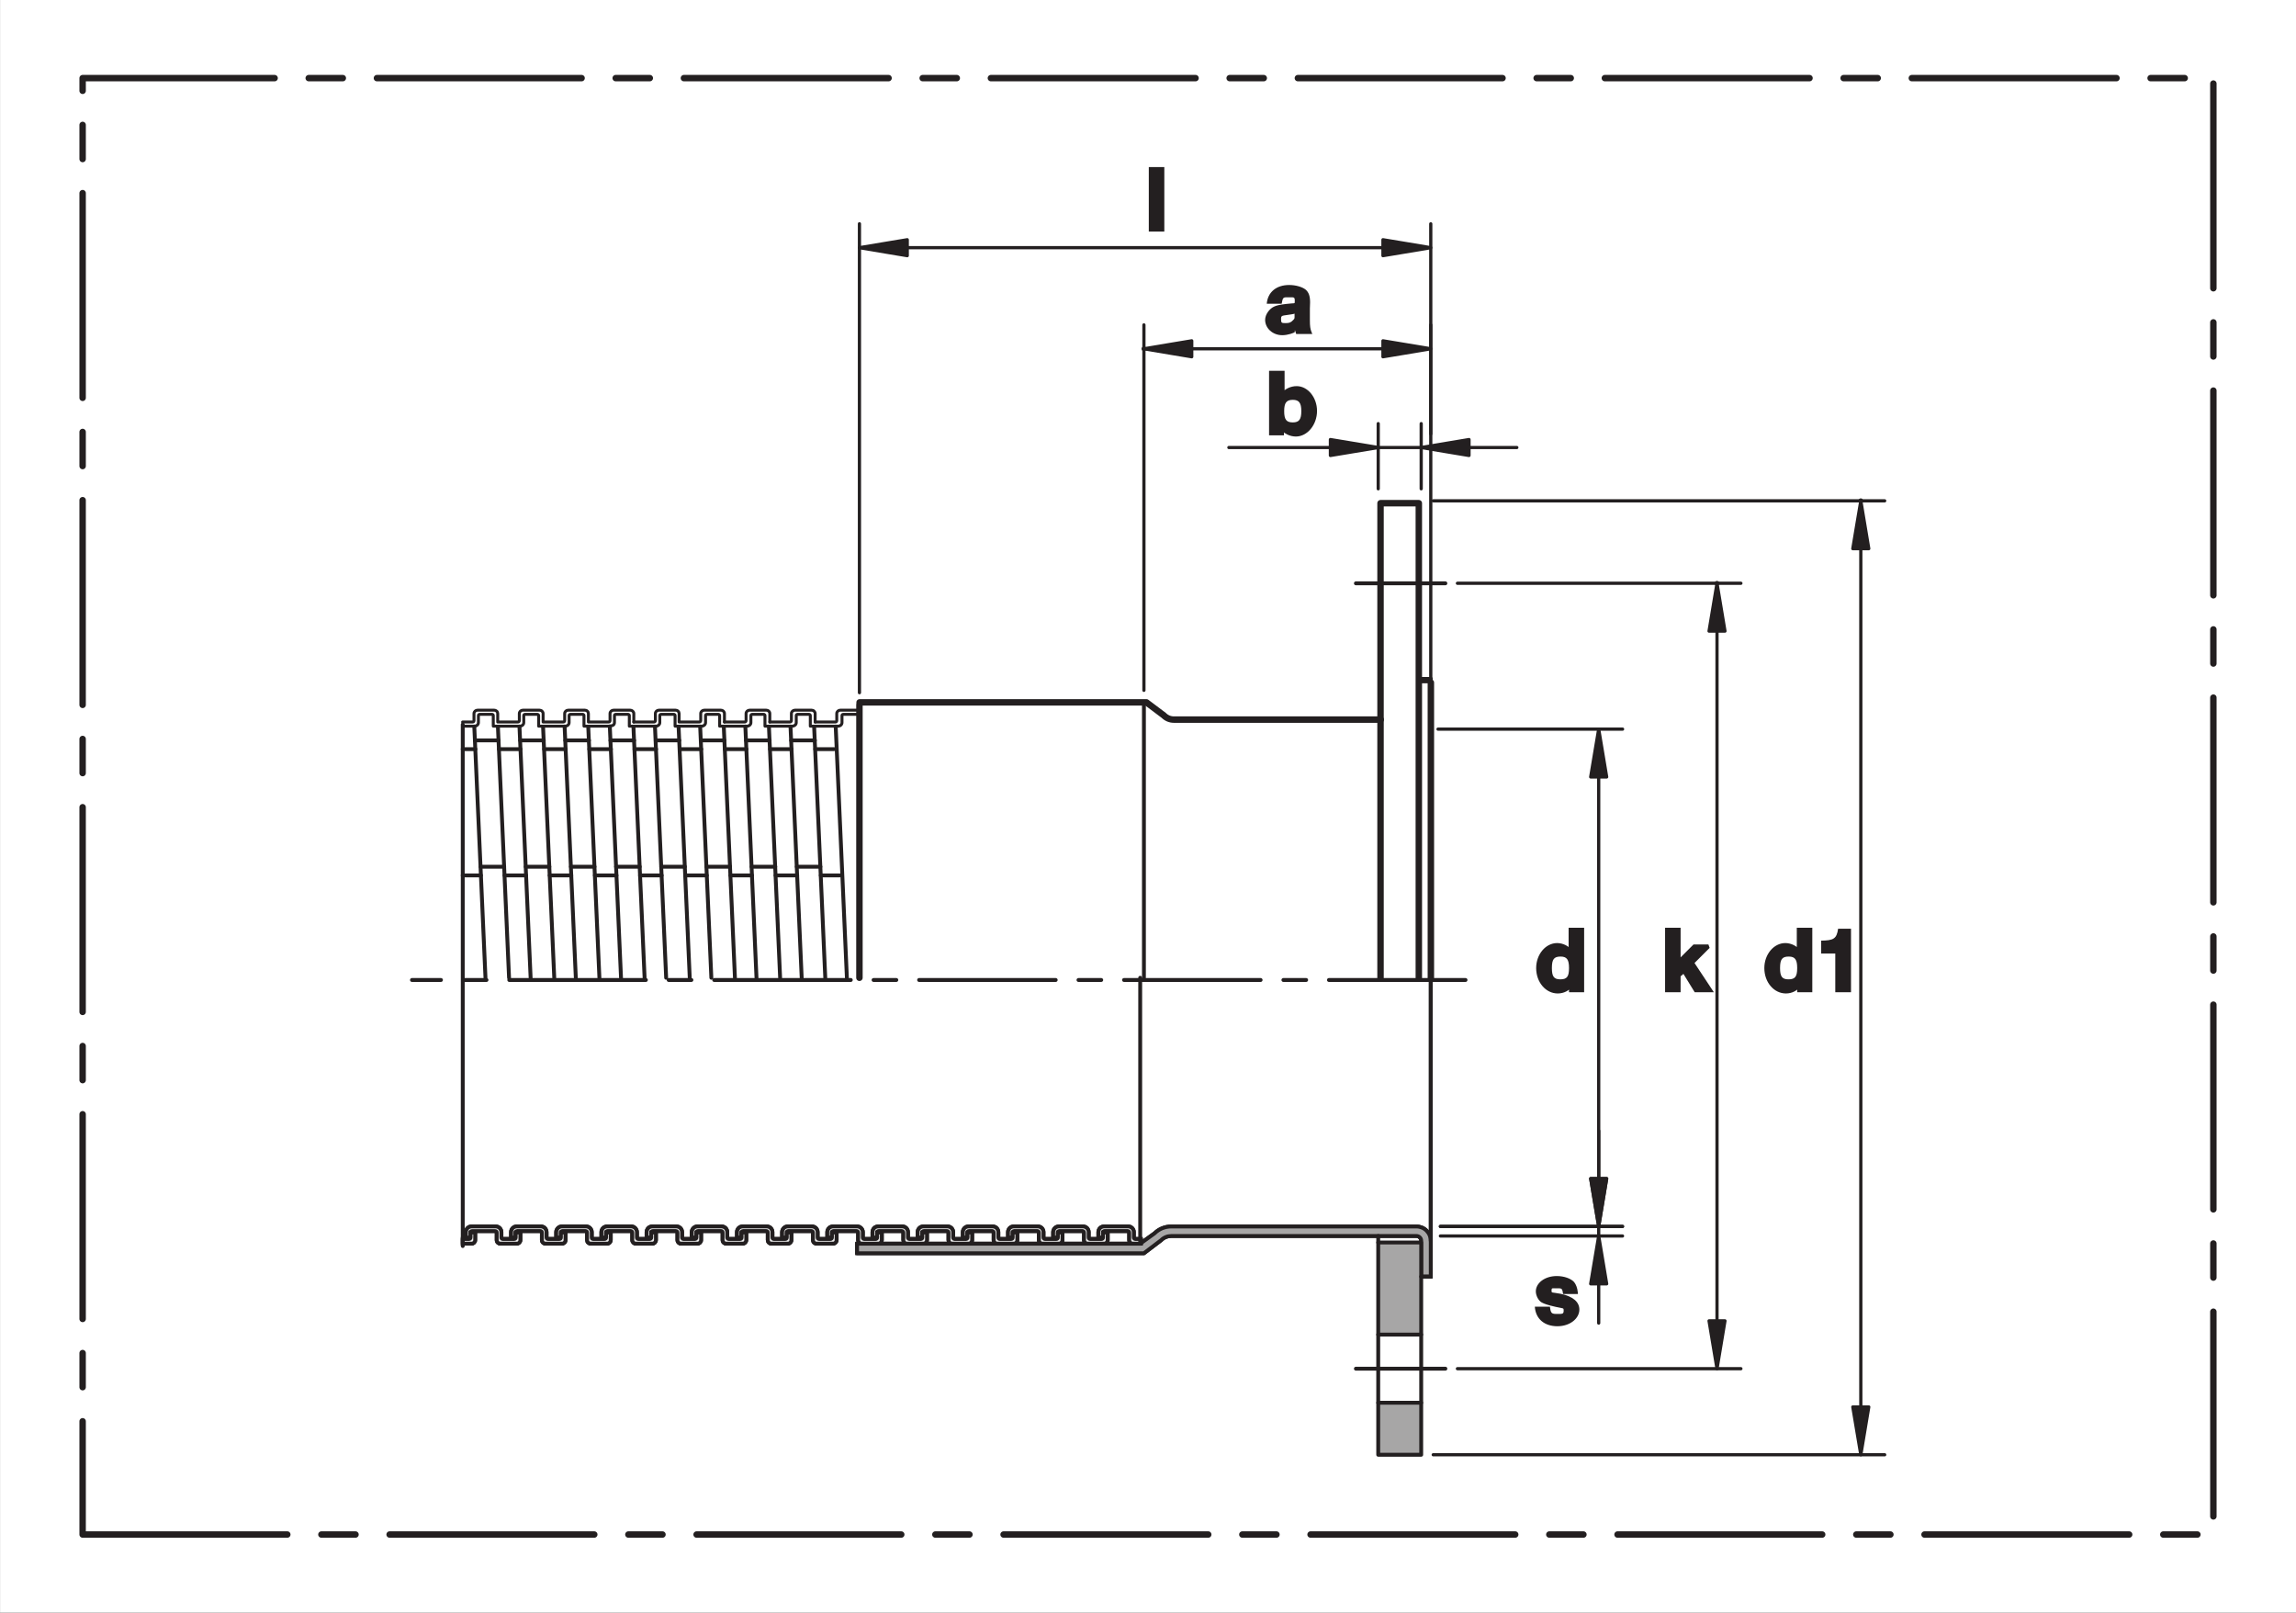 <?xml version="1.0" encoding="UTF-8"?>
<svg xmlns="http://www.w3.org/2000/svg" xmlns:xlink="http://www.w3.org/1999/xlink" width="178pt" height="125pt" viewBox="0 0 178 125" version="1.1">
<rect x="0" y="0" width="178" height="125" fill="#333333" stroke="none"/>
<defs>
<g>
<symbol overflow="visible" id="glyph0-0">
<path style="stroke:none;" d=""/>
</symbol>
<symbol overflow="visible" id="glyph0-1">
<path style="stroke:none;" d="M 1.328 -5 L 0.266 -5 L 0.266 0 L 1.469 0 L 1.469 -5 Z M 1.328 -5 "/>
</symbol>
<symbol overflow="visible" id="glyph0-2">
<path style="stroke:none;" d="M 3.625 -0.156 C 3.531 -0.391 3.5 -0.594 3.5 -1.078 L 3.5 -1.328 C 3.5 -1.625 3.5 -1.844 3.5 -1.969 C 3.516 -2.359 3.516 -2.375 3.516 -2.453 C 3.516 -2.953 3.406 -3.234 3.172 -3.438 C 2.922 -3.641 2.422 -3.797 1.891 -3.797 C 0.906 -3.797 0.234 -3.25 0.156 -2.344 L 1.312 -2.344 C 1.406 -2.875 1.438 -2.844 1.859 -2.844 C 2.281 -2.844 2.328 -2.875 2.328 -2.562 C 2.328 -2.297 2.375 -2.422 1.656 -2.328 C 1.141 -2.266 0.953 -2.219 0.766 -2.141 C 0.375 -1.984 0.031 -1.516 0.031 -1.094 C 0.031 -0.453 0.609 0.094 1.359 0.094 C 1.812 0.094 2.281 -0.094 2.328 -0.141 C 2.328 -0.375 2.344 -0.312 2.438 0 L 3.688 0 Z M 2.312 -1.422 C 2.312 -1.203 2.328 -1.203 2.203 -1.078 C 2.031 -0.891 1.906 -0.844 1.641 -0.844 C 1.328 -0.844 1.266 -0.844 1.266 -1.125 C 1.266 -1.438 1.297 -1.406 1.812 -1.484 C 2.203 -1.531 2.422 -1.609 2.312 -1.547 Z M 2.312 -1.422 "/>
</symbol>
<symbol overflow="visible" id="glyph0-3">
<path style="stroke:none;" d="M 3.656 -5 L 2.594 -5 L 2.594 -3.125 L 2.828 -3.25 C 2.625 -3.578 2.156 -3.812 1.703 -3.812 C 0.812 -3.812 0.078 -2.938 0.078 -1.875 C 0.078 -0.766 0.828 0.094 1.75 0.094 C 2.219 0.094 2.656 -0.125 2.875 -0.484 L 2.625 -0.594 L 2.625 0 L 3.797 0 L 3.797 -5 Z M 1.969 -2.766 C 2.469 -2.766 2.625 -2.516 2.625 -1.875 C 2.625 -1.219 2.469 -1 1.953 -1 C 1.453 -1 1.297 -1.219 1.297 -1.875 C 1.297 -2.547 1.453 -2.766 1.969 -2.766 Z M 1.969 -2.766 "/>
</symbol>
<symbol overflow="visible" id="glyph0-4">
<path style="stroke:none;" d="M 3.281 -2.562 C 3.25 -2.875 3.141 -3.156 3 -3.328 C 2.75 -3.609 2.219 -3.797 1.656 -3.797 C 0.719 -3.797 0.031 -3.25 0.031 -2.609 C 0.031 -2.281 0.234 -1.891 0.484 -1.75 C 0.688 -1.641 0.953 -1.547 1.578 -1.406 C 2.203 -1.266 2.188 -1.344 2.188 -1.109 C 2.188 -0.859 2.094 -0.859 1.719 -0.859 C 1.266 -0.859 1.188 -0.875 1.125 -1.422 L -0.047 -1.422 C 0.016 -0.469 0.703 0.094 1.703 0.094 C 2.672 0.094 3.406 -0.5 3.406 -1.203 C 3.406 -1.781 2.922 -2.219 1.953 -2.422 C 1.234 -2.562 1.25 -2.453 1.25 -2.688 C 1.25 -2.891 1.297 -2.844 1.625 -2.844 C 2.031 -2.844 2.078 -2.891 2.141 -2.406 L 3.297 -2.406 Z M 3.281 -2.562 "/>
</symbol>
<symbol overflow="visible" id="glyph0-5">
<path style="stroke:none;" d="M 1.328 -5 L 0.266 -5 L 0.266 0 L 1.422 0 L 1.422 -0.594 L 1.188 -0.469 C 1.406 -0.141 1.875 0.094 2.344 0.094 C 3.234 0.094 3.984 -0.812 3.984 -1.891 C 3.984 -2.938 3.266 -3.812 2.406 -3.812 C 1.938 -3.812 1.484 -3.594 1.219 -3.25 L 1.469 -3.125 L 1.469 -5 Z M 2.109 -2.75 C 2.594 -2.75 2.766 -2.5 2.766 -1.875 C 2.766 -1.234 2.594 -1 2.109 -1 C 1.609 -1 1.438 -1.219 1.438 -1.875 C 1.438 -2.516 1.609 -2.75 2.109 -2.75 Z M 2.109 -2.75 "/>
</symbol>
<symbol overflow="visible" id="glyph0-6">
<path style="stroke:none;" d="M 3.625 -3.703 L 2.469 -3.703 L 1.453 -2.688 C 1.391 -2.609 1.344 -2.547 1.219 -2.391 L 1.469 -2.281 C 1.469 -2.688 1.469 -2.688 1.469 -2.812 L 1.469 -5 L 0.266 -5 L 0.266 0 L 1.469 0 L 1.469 -1.234 L 1.688 -1.422 L 2.562 0 L 4.047 0 L 2.547 -2.266 L 3.719 -3.438 Z M 3.625 -3.703 "/>
</symbol>
<symbol overflow="visible" id="glyph0-7">
<path style="stroke:none;" d="M 2.75 -4.922 L 1.891 -4.922 C 1.781 -4.125 1.516 -4.016 0.578 -4 L 0.578 -3 L 1.672 -3 L 1.672 0 L 2.891 0 L 2.891 -4.922 Z M 2.75 -4.922 "/>
</symbol>
</g>
<clipPath id="clip1">
  <path d="M 31.785 75 L 114 75 L 114 77 L 31.785 77 Z M 31.785 75 "/>
</clipPath>
</defs>
<g id="surface1">
<path style=" stroke:none;fill-rule:nonzero;fill:rgb(100%,100%,100%);fill-opacity:1;" d="M 0.004 125 L 178 125 L 178 0 L 0.004 0 Z M 0.004 125 "/>
<path style="fill:none;stroke-width:0.498;stroke-linecap:round;stroke-linejoin:round;stroke:rgb(13.73%,12.16%,12.549%);stroke-opacity:1;stroke-dasharray:15.867,2.644,2.644,2.644;stroke-miterlimit:4;" d="M 6.406 6.055 L 171.594 6.055 L 171.594 118.945 L 6.406 118.945 Z M 6.406 6.055 " transform="matrix(1,0,0,-1,0,125)"/>
<g style="fill:rgb(13.73%,12.16%,12.549%);fill-opacity:1;">
  <use xlink:href="#glyph0-1" x="88.796" y="17.95"/>
</g>
<g style="fill:rgb(13.73%,12.16%,12.549%);fill-opacity:1;">
  <use xlink:href="#glyph0-2" x="98.05" y="25.888"/>
</g>
<g style="fill:rgb(13.73%,12.16%,12.549%);fill-opacity:1;">
  <use xlink:href="#glyph0-3" x="119.015" y="76.911"/>
</g>
<g style="fill:rgb(13.73%,12.16%,12.549%);fill-opacity:1;">
  <use xlink:href="#glyph0-4" x="119.036" y="102.706"/>
</g>
<g style="fill:rgb(13.73%,12.16%,12.549%);fill-opacity:1;">
  <use xlink:href="#glyph0-5" x="98.12" y="33.742"/>
</g>
<g style="fill:rgb(13.73%,12.16%,12.549%);fill-opacity:1;">
  <use xlink:href="#glyph0-6" x="128.822" y="76.911"/>
</g>
<g style="fill:rgb(13.73%,12.16%,12.549%);fill-opacity:1;">
  <use xlink:href="#glyph0-3" x="136.704" y="76.911"/>
</g>
<g style="fill:rgb(13.73%,12.16%,12.549%);fill-opacity:1;">
  <use xlink:href="#glyph0-7" x="140.61" y="76.911"/>
</g>
<path style="fill:none;stroke-width:0.25;stroke-linecap:round;stroke-linejoin:round;stroke:rgb(13.73%,12.16%,12.549%);stroke-opacity:1;stroke-miterlimit:4;" d="M -0.001 0 L 14.12 0 " transform="matrix(1,0,0,-1,111.669,95.063)"/>
<path style="fill:none;stroke-width:0.25;stroke-linecap:round;stroke-linejoin:round;stroke:rgb(13.73%,12.16%,12.549%);stroke-opacity:1;stroke-miterlimit:4;" d="M 0 0.001 L 14.309 0.001 " transform="matrix(1,0,0,-1,111.484,56.517)"/>
<path style="fill:none;stroke-width:0.25;stroke-linecap:round;stroke-linejoin:round;stroke:rgb(13.73%,12.16%,12.549%);stroke-opacity:1;stroke-miterlimit:4;" d="M 0.001 0 L 0.001 31.133 " transform="matrix(1,0,0,-1,123.94,91.356)"/>
<path style="fill-rule:nonzero;fill:rgb(13.73%,12.16%,12.549%);fill-opacity:1;stroke-width:0.25;stroke-linecap:round;stroke-linejoin:round;stroke:rgb(13.73%,12.16%,12.549%);stroke-opacity:1;stroke-miterlimit:4;" d="M -0.002 0 L 1.237 0 L 0.619 -3.707 Z M -0.002 0 " transform="matrix(1,0,0,-1,123.322,91.356)"/>
<path style="fill-rule:nonzero;fill:rgb(13.73%,12.16%,12.549%);fill-opacity:1;stroke-width:0.25;stroke-linecap:round;stroke-linejoin:round;stroke:rgb(13.73%,12.16%,12.549%);stroke-opacity:1;stroke-miterlimit:4;" d="M -0.002 0 L 1.237 0 L 0.619 3.707 Z M -0.002 0 " transform="matrix(1,0,0,-1,123.322,60.223)"/>
<path style="fill:none;stroke-width:0.25;stroke-linecap:round;stroke-linejoin:round;stroke:rgb(13.73%,12.16%,12.549%);stroke-opacity:1;stroke-miterlimit:4;" d="M 0.001 -0.002 L 0.001 29.658 " transform="matrix(1,0,0,-1,110.921,54.842)"/>
<path style="fill:none;stroke-width:0.25;stroke-linecap:round;stroke-linejoin:round;stroke:rgb(13.73%,12.16%,12.549%);stroke-opacity:1;stroke-miterlimit:4;" d="M 0.002 -0.001 L 0.002 28.323 " transform="matrix(1,0,0,-1,88.682,53.507)"/>
<path style="fill:none;stroke-width:0.25;stroke-linecap:round;stroke-linejoin:round;stroke:rgb(13.73%,12.16%,12.549%);stroke-opacity:1;stroke-miterlimit:4;" d="M 0.001 0.001 L -14.823 0.001 " transform="matrix(1,0,0,-1,107.214,27.036)"/>
<path style="fill-rule:nonzero;fill:rgb(13.73%,12.16%,12.549%);fill-opacity:1;stroke-width:0.25;stroke-linecap:round;stroke-linejoin:round;stroke:rgb(13.73%,12.16%,12.549%);stroke-opacity:1;stroke-miterlimit:4;" d="M 0.001 0.001 L 0.001 -1.234 L 3.708 -0.616 Z M 0.001 0.001 " transform="matrix(1,0,0,-1,107.214,26.419)"/>
<path style="fill-rule:nonzero;fill:rgb(13.73%,12.16%,12.549%);fill-opacity:1;stroke-width:0.25;stroke-linecap:round;stroke-linejoin:round;stroke:rgb(13.73%,12.16%,12.549%);stroke-opacity:1;stroke-miterlimit:4;" d="M 0.002 0.001 L 0.002 -1.234 L -3.705 -0.616 Z M 0.002 0.001 " transform="matrix(1,0,0,-1,92.389,26.419)"/>
<path style="fill:none;stroke-width:0.25;stroke-linecap:round;stroke-linejoin:round;stroke:rgb(13.73%,12.16%,12.549%);stroke-opacity:1;stroke-miterlimit:4;" d="M -0.002 0.002 C -0.002 -0.037 -0.029 -0.065 -0.064 -0.065 C -0.103 -0.065 -0.131 -0.037 -0.131 0.002 C -0.131 0.037 -0.103 0.064 -0.064 0.064 C -0.029 0.064 -0.002 0.037 -0.002 0.002 Z M -0.002 0.002 " transform="matrix(1,0,0,-1,88.748,27.037)"/>
<path style="fill:none;stroke-width:0.25;stroke-linecap:round;stroke-linejoin:round;stroke:rgb(13.73%,12.16%,12.549%);stroke-opacity:1;stroke-miterlimit:4;" d="M -0.002 -0 L 21.975 -0 " transform="matrix(1,0,0,-1,112.99,106.09)"/>
<path style="fill:none;stroke-width:0.25;stroke-linecap:round;stroke-linejoin:round;stroke:rgb(13.73%,12.16%,12.549%);stroke-opacity:1;stroke-miterlimit:4;" d="M -0.002 0.002 L 21.975 0.002 " transform="matrix(1,0,0,-1,112.99,45.213)"/>
<path style="fill:none;stroke-width:0.25;stroke-linecap:round;stroke-linejoin:round;stroke:rgb(13.73%,12.16%,12.549%);stroke-opacity:1;stroke-miterlimit:4;" d="M 0.001 -0.001 L 0.001 53.464 " transform="matrix(1,0,0,-1,133.112,102.382)"/>
<path style="fill-rule:nonzero;fill:rgb(13.73%,12.16%,12.549%);fill-opacity:1;stroke-width:0.25;stroke-linecap:round;stroke-linejoin:round;stroke:rgb(13.73%,12.16%,12.549%);stroke-opacity:1;stroke-miterlimit:4;" d="M 0.001 -0 L 1.235 -0 L 0.618 -3.707 Z M 0.001 -0 " transform="matrix(1,0,0,-1,132.495,102.383)"/>
<path style="fill-rule:nonzero;fill:rgb(13.73%,12.16%,12.549%);fill-opacity:1;stroke-width:0.25;stroke-linecap:round;stroke-linejoin:round;stroke:rgb(13.73%,12.16%,12.549%);stroke-opacity:1;stroke-miterlimit:4;" d="M 0.001 0.002 L 1.235 0.002 L 0.618 3.705 Z M 0.001 0.002 " transform="matrix(1,0,0,-1,132.495,48.92)"/>
<path style="fill:none;stroke-width:0.25;stroke-linecap:round;stroke-linejoin:round;stroke:rgb(13.73%,12.16%,12.549%);stroke-opacity:1;stroke-miterlimit:4;" d="M -0.001 -0.001 C -0.001 -0.036 -0.029 -0.064 -0.064 -0.064 C -0.103 -0.064 -0.13 -0.036 -0.13 -0.001 C -0.13 0.038 -0.103 0.065 -0.064 0.065 C -0.029 0.065 -0.001 0.038 -0.001 -0.001 Z M -0.001 -0.001 " transform="matrix(1,0,0,-1,133.177,45.214)"/>
<path style="fill:none;stroke-width:0.25;stroke-linecap:round;stroke-linejoin:round;stroke:rgb(13.73%,12.16%,12.549%);stroke-opacity:1;stroke-miterlimit:4;" d="M -0.001 0.001 L 14.12 0.001 " transform="matrix(1,0,0,-1,111.669,95.064)"/>
<path style="fill:none;stroke-width:0.25;stroke-linecap:round;stroke-linejoin:round;stroke:rgb(13.73%,12.16%,12.549%);stroke-opacity:1;stroke-miterlimit:4;" d="M -0.001 0.001 L 14.12 0.001 " transform="matrix(1,0,0,-1,111.669,95.806)"/>
<path style="fill:none;stroke-width:0.25;stroke-linecap:round;stroke-linejoin:round;stroke:rgb(13.73%,12.16%,12.549%);stroke-opacity:1;stroke-miterlimit:4;" d="M 0.001 0.001 L 0.001 3.704 " transform="matrix(1,0,0,-1,123.94,91.357)"/>
<path style="fill:none;stroke-width:0.25;stroke-linecap:round;stroke-linejoin:round;stroke:rgb(13.73%,12.16%,12.549%);stroke-opacity:1;stroke-miterlimit:4;" d="M 0.001 -0.001 L 0.001 -3.044 " transform="matrix(1,0,0,-1,123.94,99.511)"/>
<path style="fill:none;stroke-width:0.25;stroke-linecap:round;stroke-linejoin:round;stroke:rgb(13.73%,12.16%,12.549%);stroke-opacity:1;stroke-miterlimit:4;" d="M 0.001 0.001 L 0.001 -0.741 " transform="matrix(1,0,0,-1,123.94,95.064)"/>
<path style="fill-rule:nonzero;fill:rgb(13.73%,12.16%,12.549%);fill-opacity:1;stroke-width:0.25;stroke-linecap:round;stroke-linejoin:round;stroke:rgb(13.73%,12.16%,12.549%);stroke-opacity:1;stroke-miterlimit:4;" d="M -0.002 0 L 1.237 0 L 0.619 -3.707 Z M -0.002 0 " transform="matrix(1,0,0,-1,123.322,91.356)"/>
<path style="fill-rule:nonzero;fill:rgb(13.73%,12.16%,12.549%);fill-opacity:1;stroke-width:0.25;stroke-linecap:round;stroke-linejoin:round;stroke:rgb(13.73%,12.16%,12.549%);stroke-opacity:1;stroke-miterlimit:4;" d="M -0.002 -0.002 L 1.237 -0.002 L 0.619 3.705 Z M -0.002 -0.002 " transform="matrix(1,0,0,-1,123.322,99.51)"/>
<path style="fill:none;stroke-width:0.25;stroke-linecap:round;stroke-linejoin:round;stroke:rgb(13.73%,12.16%,12.549%);stroke-opacity:1;stroke-miterlimit:4;" d="M -0.002 -0.002 L 34.998 -0.002 " transform="matrix(1,0,0,-1,111.115,112.76)"/>
<path style="fill:none;stroke-width:0.25;stroke-linecap:round;stroke-linejoin:round;stroke:rgb(13.73%,12.16%,12.549%);stroke-opacity:1;stroke-miterlimit:4;" d="M -0.002 -0.001 L 34.998 -0.001 " transform="matrix(1,0,0,-1,111.115,38.82)"/>
<path style="fill:none;stroke-width:0.25;stroke-linecap:round;stroke-linejoin:round;stroke:rgb(13.73%,12.16%,12.549%);stroke-opacity:1;stroke-miterlimit:4;" d="M 0.002 0 L 0.002 66.527 " transform="matrix(1,0,0,-1,144.26,109.055)"/>
<path style="fill-rule:nonzero;fill:rgb(13.73%,12.16%,12.549%);fill-opacity:1;stroke-width:0.25;stroke-linecap:round;stroke-linejoin:round;stroke:rgb(13.73%,12.16%,12.549%);stroke-opacity:1;stroke-miterlimit:4;" d="M -0.001 0 L 1.237 0 L 0.62 -3.707 Z M -0.001 0 " transform="matrix(1,0,0,-1,143.642,109.055)"/>
<path style="fill-rule:nonzero;fill:rgb(13.73%,12.16%,12.549%);fill-opacity:1;stroke-width:0.25;stroke-linecap:round;stroke-linejoin:round;stroke:rgb(13.73%,12.16%,12.549%);stroke-opacity:1;stroke-miterlimit:4;" d="M -0.001 -0.002 L 1.237 -0.002 L 0.62 3.705 Z M -0.001 -0.002 " transform="matrix(1,0,0,-1,143.642,42.526)"/>
<path style="fill:none;stroke-width:0.25;stroke-linecap:round;stroke-linejoin:round;stroke:rgb(13.73%,12.16%,12.549%);stroke-opacity:1;stroke-miterlimit:4;" d="M -0.001 -0.001 C -0.001 -0.036 -0.028 -0.063 -0.063 -0.063 C -0.102 -0.063 -0.13 -0.036 -0.13 -0.001 C -0.13 0.035 -0.102 0.066 -0.063 0.066 C -0.028 0.066 -0.001 0.035 -0.001 -0.001 Z M -0.001 -0.001 " transform="matrix(1,0,0,-1,144.325,38.82)"/>
<path style="fill:none;stroke-width:0.25;stroke-linecap:round;stroke-linejoin:round;stroke:rgb(13.73%,12.16%,12.549%);stroke-opacity:1;stroke-miterlimit:4;" d="M -0.001 -0.001 L -0.001 5.05 " transform="matrix(1,0,0,-1,110.181,37.886)"/>
<path style="fill:none;stroke-width:0.25;stroke-linecap:round;stroke-linejoin:round;stroke:rgb(13.73%,12.16%,12.549%);stroke-opacity:1;stroke-miterlimit:4;" d="M 0.002 -0.001 L 0.002 5.05 " transform="matrix(1,0,0,-1,106.846,37.886)"/>
<path style="fill:none;stroke-width:0.25;stroke-linecap:round;stroke-linejoin:round;stroke:rgb(13.73%,12.16%,12.549%);stroke-opacity:1;stroke-miterlimit:4;" d="M -0 0.001 L 3.707 0.001 " transform="matrix(1,0,0,-1,113.887,34.689)"/>
<path style="fill:none;stroke-width:0.25;stroke-linecap:round;stroke-linejoin:round;stroke:rgb(13.73%,12.16%,12.549%);stroke-opacity:1;stroke-miterlimit:4;" d="M 0.002 0.001 L -7.869 0.001 " transform="matrix(1,0,0,-1,103.139,34.689)"/>
<path style="fill:none;stroke-width:0.25;stroke-linecap:round;stroke-linejoin:round;stroke:rgb(13.73%,12.16%,12.549%);stroke-opacity:1;stroke-miterlimit:4;" d="M -0.001 0.001 L -3.333 0.001 " transform="matrix(1,0,0,-1,110.181,34.689)"/>
<path style="fill-rule:nonzero;fill:rgb(13.73%,12.16%,12.549%);fill-opacity:1;stroke-width:0.25;stroke-linecap:round;stroke-linejoin:round;stroke:rgb(13.73%,12.16%,12.549%);stroke-opacity:1;stroke-miterlimit:4;" d="M -0 0 L -0 -1.234 L -3.707 -0.617 Z M -0 0 " transform="matrix(1,0,0,-1,113.887,34.071)"/>
<path style="fill-rule:nonzero;fill:rgb(13.73%,12.16%,12.549%);fill-opacity:1;stroke-width:0.25;stroke-linecap:round;stroke-linejoin:round;stroke:rgb(13.73%,12.16%,12.549%);stroke-opacity:1;stroke-miterlimit:4;" d="M 0.002 0 L 0.002 -1.234 L 3.709 -0.617 Z M 0.002 0 " transform="matrix(1,0,0,-1,103.139,34.071)"/>
<path style="fill:none;stroke-width:0.25;stroke-linecap:round;stroke-linejoin:round;stroke:rgb(13.73%,12.16%,12.549%);stroke-opacity:1;stroke-miterlimit:4;" d="M 0.001 -0.001 L 0.001 16.284 " transform="matrix(1,0,0,-1,110.921,33.632)"/>
<path style="fill:none;stroke-width:0.25;stroke-linecap:round;stroke-linejoin:round;stroke:rgb(13.73%,12.16%,12.549%);stroke-opacity:1;stroke-miterlimit:4;" d="M -0 0.001 L -0 36.349 " transform="matrix(1,0,0,-1,66.629,53.693)"/>
<path style="fill:none;stroke-width:0.25;stroke-linecap:round;stroke-linejoin:round;stroke:rgb(13.73%,12.16%,12.549%);stroke-opacity:1;stroke-miterlimit:4;" d="M 0.001 -0.001 L -36.878 -0.001 " transform="matrix(1,0,0,-1,107.214,19.198)"/>
<path style="fill-rule:nonzero;fill:rgb(13.73%,12.16%,12.549%);fill-opacity:1;stroke-width:0.25;stroke-linecap:round;stroke-linejoin:round;stroke:rgb(13.73%,12.16%,12.549%);stroke-opacity:1;stroke-miterlimit:4;" d="M 0.001 -0.001 L 0.001 -1.236 L 3.708 -0.618 Z M 0.001 -0.001 " transform="matrix(1,0,0,-1,107.214,18.581)"/>
<path style="fill-rule:nonzero;fill:rgb(13.73%,12.16%,12.549%);fill-opacity:1;stroke-width:0.25;stroke-linecap:round;stroke-linejoin:round;stroke:rgb(13.73%,12.16%,12.549%);stroke-opacity:1;stroke-miterlimit:4;" d="M -0 -0.001 L -0 -1.236 L -3.707 -0.618 Z M -0 -0.001 " transform="matrix(1,0,0,-1,70.336,18.581)"/>
<path style="fill:none;stroke-width:0.3;stroke-linecap:round;stroke-linejoin:round;stroke:rgb(13.73%,12.16%,12.549%);stroke-opacity:1;stroke-miterlimit:4;" d="M 0.001 0 L -18.999 0 C -19.488 0 -19.953 -0.187 -20.3 -0.531 L -21.417 -1.332 L -43.363 -1.332 L -43.363 -2.074 L -21.124 -2.074 L -19.788 -1.062 C -19.581 -0.851 -19.296 -0.738 -18.999 -0.738 L 0.004 -0.738 C 0.208 -0.738 0.372 -0.906 0.372 -1.105 L 0.372 -3.886 L 1.114 -3.886 L 1.114 -1.109 C 1.114 -0.812 0.997 -0.535 0.786 -0.324 C 0.579 -0.117 0.297 0 0.001 0 Z M 0.001 0 " transform="matrix(1,0,0,-1,109.808,95.067)"/>
<path style=" stroke:none;fill-rule:nonzero;fill:rgb(65.492%,64.864%,65.019%);fill-opacity:1;" d="M 110.594 95.391 C 110.805 95.602 110.922 95.879 110.922 96.176 L 110.922 98.953 L 110.18 98.953 L 110.18 96.172 C 110.18 95.973 110.016 95.805 109.812 95.805 L 90.809 95.805 C 90.512 95.805 90.227 95.918 90.02 96.129 L 88.684 97.141 L 66.445 97.141 L 66.445 96.402 L 88.391 96.402 L 89.508 95.598 C 89.855 95.254 90.32 95.066 90.809 95.066 L 109.809 95.066 C 110.105 95.066 110.387 95.184 110.594 95.391 "/>
<path style="fill:none;stroke-width:0.3;stroke-linecap:butt;stroke-linejoin:miter;stroke:rgb(13.73%,12.16%,12.549%);stroke-opacity:1;stroke-miterlimit:4;" d="M -0 0 C 0.211 -0.211 0.328 -0.488 0.328 -0.785 L 0.328 -3.562 L -0.414 -3.562 L -0.414 -0.781 C -0.414 -0.582 -0.578 -0.414 -0.781 -0.414 L -19.785 -0.414 C -20.082 -0.414 -20.367 -0.527 -20.574 -0.738 L -21.91 -1.75 L -44.149 -1.75 L -44.149 -1.012 L -22.203 -1.012 L -21.086 -0.207 C -20.739 0.137 -20.274 0.324 -19.785 0.324 L -0.785 0.324 C -0.489 0.324 -0.207 0.207 -0 0 Z M -0 0 " transform="matrix(1,0,0,-1,110.594,95.391)"/>
<path style="fill:none;stroke-width:0.115;stroke-linecap:round;stroke-linejoin:round;stroke:rgb(45.296%,48.221%,50.221%);stroke-opacity:1;stroke-miterlimit:4;" d="M 110.18 16.266 L 106.848 16.266 L 106.848 12.238 L 110.18 12.238 Z M 110.18 16.266 " transform="matrix(1,0,0,-1,0,125)"/>
<path style="fill:none;stroke-width:0.115;stroke-linecap:round;stroke-linejoin:round;stroke:rgb(45.296%,48.221%,50.221%);stroke-opacity:1;stroke-miterlimit:4;" d="M 110.18 28.691 L 106.848 28.691 L 106.848 21.551 L 110.18 21.551 Z M 110.18 28.691 " transform="matrix(1,0,0,-1,0,125)"/>
<path style=" stroke:none;fill-rule:nonzero;fill:rgb(65.492%,64.864%,65.019%);fill-opacity:1;" d="M 106.848 103.445 L 110.18 103.445 L 110.18 96.305 L 106.848 96.305 Z M 106.848 103.445 "/>
<path style=" stroke:none;fill-rule:nonzero;fill:rgb(65.492%,64.864%,65.019%);fill-opacity:1;" d="M 106.848 112.762 L 110.18 112.762 L 110.18 108.734 L 106.848 108.734 Z M 106.848 112.762 "/>
<path style=" stroke:none;fill-rule:nonzero;fill:rgb(91.373%,91.216%,91.255%);fill-opacity:1;" d="M 76.953 95.062 L 75.09 95.062 C 74.973 95.062 74.859 95.109 74.773 95.191 C 74.691 95.277 74.645 95.391 74.645 95.504 L 74.645 95.922 L 75.008 95.922 L 75.008 95.535 C 75.008 95.473 75.055 95.422 75.117 95.422 L 76.926 95.422 C 76.953 95.422 76.98 95.438 77.004 95.457 C 77.023 95.477 77.035 95.504 77.035 95.535 L 77.035 96.117 C 77.035 96.191 77.066 96.266 77.117 96.316 C 77.168 96.367 77.238 96.398 77.312 96.398 L 78.594 96.398 C 78.746 96.398 78.871 96.273 78.871 96.117 L 78.871 95.535 L 78.508 95.535 L 78.508 95.922 C 78.508 95.953 78.496 95.984 78.477 96.004 C 78.453 96.023 78.426 96.035 78.398 96.035 L 77.508 96.035 C 77.477 96.035 77.449 96.023 77.43 96.004 C 77.41 95.984 77.395 95.953 77.395 95.922 L 77.395 95.504 C 77.395 95.391 77.352 95.277 77.266 95.191 C 77.184 95.109 77.07 95.062 76.953 95.062 "/>
<path style="fill:none;stroke-width:0.3;stroke-linecap:round;stroke-linejoin:round;stroke:rgb(13.73%,12.16%,12.549%);stroke-opacity:1;stroke-miterlimit:4;" d="M 0.001 0 L -1.862 0 C -1.979 0 -2.093 -0.047 -2.179 -0.129 C -2.261 -0.215 -2.307 -0.328 -2.307 -0.441 L -2.307 -0.859 L -1.944 -0.859 L -1.944 -0.472 C -1.944 -0.41 -1.897 -0.359 -1.835 -0.359 L -0.026 -0.359 C 0.001 -0.359 0.028 -0.375 0.052 -0.394 C 0.071 -0.414 0.083 -0.441 0.083 -0.472 L 0.083 -1.054 C 0.083 -1.129 0.114 -1.203 0.165 -1.254 C 0.216 -1.304 0.286 -1.336 0.36 -1.336 L 1.642 -1.336 C 1.794 -1.336 1.919 -1.211 1.919 -1.054 L 1.919 -0.472 L 1.556 -0.472 L 1.556 -0.859 C 1.556 -0.89 1.544 -0.922 1.525 -0.941 C 1.501 -0.961 1.474 -0.972 1.446 -0.972 L 0.556 -0.972 C 0.525 -0.972 0.497 -0.961 0.478 -0.941 C 0.458 -0.922 0.443 -0.89 0.443 -0.859 L 0.443 -0.441 C 0.443 -0.328 0.4 -0.215 0.314 -0.129 C 0.232 -0.047 0.118 0 0.001 0 Z M 0.001 0 " transform="matrix(1,0,0,-1,76.952,95.063)"/>
<path style=" stroke:none;fill-rule:nonzero;fill:rgb(91.373%,91.216%,91.255%);fill-opacity:1;" d="M 80.453 95.062 L 78.59 95.062 C 78.477 95.062 78.363 95.109 78.277 95.191 C 78.195 95.277 78.148 95.391 78.148 95.504 L 78.148 95.922 L 78.508 95.922 L 78.508 95.535 C 78.508 95.504 78.52 95.477 78.539 95.457 C 78.562 95.438 78.59 95.422 78.621 95.422 L 80.426 95.422 C 80.488 95.422 80.539 95.473 80.539 95.535 L 80.539 96.117 C 80.539 96.273 80.664 96.398 80.816 96.398 L 82.094 96.398 C 82.246 96.398 82.371 96.273 82.371 96.117 L 82.371 95.535 L 82.012 95.535 L 82.012 95.922 C 82.012 95.953 82 95.984 81.98 96.004 C 81.957 96.023 81.93 96.035 81.902 96.035 L 81.008 96.035 C 80.98 96.035 80.953 96.023 80.934 96.004 C 80.91 95.984 80.898 95.953 80.898 95.922 L 80.898 95.504 C 80.898 95.391 80.852 95.277 80.77 95.191 C 80.688 95.109 80.574 95.062 80.453 95.062 "/>
<path style="fill:none;stroke-width:0.3;stroke-linecap:round;stroke-linejoin:round;stroke:rgb(13.73%,12.16%,12.549%);stroke-opacity:1;stroke-miterlimit:4;" d="M -0.002 0 L -1.865 0 C -1.978 0 -2.092 -0.047 -2.178 -0.129 C -2.26 -0.215 -2.307 -0.328 -2.307 -0.441 L -2.307 -0.859 L -1.947 -0.859 L -1.947 -0.472 C -1.947 -0.441 -1.935 -0.414 -1.916 -0.394 C -1.893 -0.375 -1.865 -0.359 -1.834 -0.359 L -0.029 -0.359 C 0.033 -0.359 0.084 -0.41 0.084 -0.472 L 0.084 -1.054 C 0.084 -1.211 0.209 -1.336 0.361 -1.336 L 1.639 -1.336 C 1.791 -1.336 1.916 -1.211 1.916 -1.054 L 1.916 -0.472 L 1.557 -0.472 L 1.557 -0.859 C 1.557 -0.89 1.545 -0.922 1.525 -0.941 C 1.502 -0.961 1.475 -0.972 1.447 -0.972 L 0.553 -0.972 C 0.525 -0.972 0.498 -0.961 0.479 -0.941 C 0.455 -0.922 0.443 -0.89 0.443 -0.859 L 0.443 -0.441 C 0.443 -0.328 0.397 -0.215 0.315 -0.129 C 0.233 -0.047 0.119 0 -0.002 0 Z M -0.002 0 " transform="matrix(1,0,0,-1,80.455,95.063)"/>
<path style=" stroke:none;fill-rule:nonzero;fill:rgb(91.373%,91.216%,91.255%);fill-opacity:1;" d="M 83.957 95.062 L 82.094 95.062 C 81.977 95.062 81.863 95.109 81.781 95.191 C 81.695 95.277 81.648 95.391 81.648 95.504 L 81.648 95.922 L 82.012 95.922 L 82.012 95.535 C 82.012 95.473 82.062 95.422 82.121 95.422 L 83.93 95.422 C 83.957 95.422 83.988 95.438 84.008 95.457 C 84.027 95.477 84.039 95.504 84.039 95.535 L 84.039 96.117 C 84.039 96.191 84.07 96.266 84.121 96.316 C 84.172 96.367 84.246 96.398 84.32 96.398 L 85.598 96.398 C 85.75 96.398 85.875 96.273 85.875 96.117 L 85.875 95.535 L 85.512 95.535 L 85.512 95.922 C 85.512 95.953 85.5 95.984 85.48 96.004 C 85.461 96.023 85.434 96.035 85.402 96.035 L 84.512 96.035 C 84.484 96.035 84.453 96.023 84.434 96.004 C 84.414 95.984 84.402 95.953 84.402 95.922 L 84.402 95.504 C 84.402 95.391 84.355 95.277 84.273 95.191 C 84.188 95.109 84.074 95.062 83.957 95.062 "/>
<path style="fill:none;stroke-width:0.3;stroke-linecap:round;stroke-linejoin:round;stroke:rgb(13.73%,12.16%,12.549%);stroke-opacity:1;stroke-miterlimit:4;" d="M 0 0 L -1.863 0 C -1.98 0 -2.094 -0.047 -2.176 -0.129 C -2.262 -0.215 -2.309 -0.328 -2.309 -0.441 L -2.309 -0.859 L -1.945 -0.859 L -1.945 -0.472 C -1.945 -0.41 -1.895 -0.359 -1.836 -0.359 L -0.027 -0.359 C 0 -0.359 0.031 -0.375 0.051 -0.394 C 0.07 -0.414 0.082 -0.441 0.082 -0.472 L 0.082 -1.054 C 0.082 -1.129 0.113 -1.203 0.164 -1.254 C 0.215 -1.304 0.289 -1.336 0.363 -1.336 L 1.641 -1.336 C 1.793 -1.336 1.918 -1.211 1.918 -1.054 L 1.918 -0.472 L 1.555 -0.472 L 1.555 -0.859 C 1.555 -0.89 1.543 -0.922 1.523 -0.941 C 1.504 -0.961 1.477 -0.972 1.445 -0.972 L 0.555 -0.972 C 0.527 -0.972 0.496 -0.961 0.477 -0.941 C 0.457 -0.922 0.445 -0.89 0.445 -0.859 L 0.445 -0.441 C 0.445 -0.328 0.398 -0.215 0.316 -0.129 C 0.231 -0.047 0.117 0 0 0 Z M 0 0 " transform="matrix(1,0,0,-1,83.957,95.063)"/>
<path style=" stroke:none;fill-rule:nonzero;fill:rgb(91.373%,91.216%,91.255%);fill-opacity:1;" d="M 87.461 95.062 L 85.598 95.062 C 85.48 95.062 85.367 95.109 85.281 95.191 C 85.199 95.277 85.152 95.391 85.152 95.504 L 85.152 95.922 L 85.516 95.922 L 85.516 95.535 C 85.516 95.473 85.562 95.422 85.625 95.422 L 87.43 95.422 C 87.492 95.422 87.543 95.473 87.543 95.535 L 87.543 96.117 C 87.543 96.273 87.668 96.398 87.82 96.398 L 88.453 96.398 L 88.453 96.035 L 88.016 96.035 C 87.984 96.035 87.957 96.023 87.938 96.004 C 87.914 95.984 87.902 95.953 87.902 95.922 L 87.902 95.504 C 87.902 95.391 87.855 95.277 87.773 95.191 C 87.691 95.109 87.578 95.062 87.461 95.062 "/>
<path style="fill:none;stroke-width:0.3;stroke-linecap:round;stroke-linejoin:round;stroke:rgb(13.73%,12.16%,12.549%);stroke-opacity:1;stroke-miterlimit:4;" d="M 0.002 0 L -1.861 0 C -1.979 0 -2.092 -0.047 -2.178 -0.129 C -2.26 -0.215 -2.307 -0.328 -2.307 -0.441 L -2.307 -0.859 L -1.943 -0.859 L -1.943 -0.472 C -1.943 -0.41 -1.897 -0.359 -1.834 -0.359 L -0.029 -0.359 C 0.033 -0.359 0.084 -0.41 0.084 -0.472 L 0.084 -1.054 C 0.084 -1.211 0.209 -1.336 0.361 -1.336 L 0.994 -1.336 L 0.994 -0.972 L 0.557 -0.972 C 0.525 -0.972 0.498 -0.961 0.478 -0.941 C 0.455 -0.922 0.443 -0.89 0.443 -0.859 L 0.443 -0.441 C 0.443 -0.328 0.396 -0.215 0.314 -0.129 C 0.232 -0.047 0.119 0 0.002 0 Z M 0.002 0 " transform="matrix(1,0,0,-1,87.459,95.063)"/>
<path style=" stroke:none;fill-rule:nonzero;fill:rgb(91.373%,91.216%,91.255%);fill-opacity:1;" d="M 87.773 95.191 C 87.855 95.277 87.902 95.391 87.902 95.504 L 87.902 95.922 C 87.902 95.953 87.914 95.984 87.938 96.004 C 87.957 96.023 87.984 96.035 88.016 96.035 L 88.453 96.035 L 88.453 96.398 L 87.82 96.398 C 87.664 96.398 87.543 96.273 87.543 96.117 L 87.543 95.535 C 87.543 95.473 87.492 95.422 87.43 95.422 L 85.625 95.422 C 85.562 95.422 85.512 95.473 85.512 95.535 L 85.512 95.922 L 85.152 95.922 L 85.152 95.504 C 85.152 95.391 85.199 95.277 85.281 95.191 C 85.367 95.109 85.48 95.062 85.598 95.062 L 87.461 95.062 C 87.578 95.062 87.691 95.109 87.773 95.191 "/>
<path style="fill:none;stroke-width:0.3;stroke-linecap:butt;stroke-linejoin:miter;stroke:rgb(13.73%,12.16%,12.549%);stroke-opacity:1;stroke-miterlimit:4;" d="M -0.001 0.001 C 0.081 -0.085 0.128 -0.198 0.128 -0.311 L 0.128 -0.729 C 0.128 -0.76 0.14 -0.792 0.164 -0.811 C 0.183 -0.831 0.21 -0.842 0.242 -0.842 L 0.679 -0.842 L 0.679 -1.206 L 0.046 -1.206 C -0.11 -1.206 -0.231 -1.081 -0.231 -0.924 L -0.231 -0.342 C -0.231 -0.28 -0.282 -0.229 -0.344 -0.229 L -2.149 -0.229 C -2.212 -0.229 -2.262 -0.28 -2.262 -0.342 L -2.262 -0.729 L -2.622 -0.729 L -2.622 -0.311 C -2.622 -0.198 -2.575 -0.085 -2.493 0.001 C -2.407 0.083 -2.294 0.13 -2.176 0.13 L -0.313 0.13 C -0.196 0.13 -0.083 0.083 -0.001 0.001 Z M -0.001 0.001 " transform="matrix(1,0,0,-1,87.774,95.193)"/>
<path style=" stroke:none;fill-rule:nonzero;fill:rgb(91.373%,91.216%,91.255%);fill-opacity:1;" d="M 84.273 95.191 C 84.355 95.277 84.402 95.391 84.402 95.504 L 84.402 95.922 C 84.402 95.953 84.414 95.984 84.434 96.004 C 84.453 96.023 84.484 96.035 84.512 96.035 L 85.402 96.035 C 85.434 96.035 85.461 96.023 85.48 96.004 C 85.5 95.984 85.512 95.953 85.512 95.922 L 85.512 95.535 L 85.875 95.535 L 85.875 96.117 C 85.875 96.273 85.75 96.398 85.598 96.398 L 84.32 96.398 C 84.246 96.398 84.172 96.367 84.121 96.316 C 84.07 96.266 84.039 96.191 84.039 96.117 L 84.039 95.535 C 84.039 95.504 84.027 95.477 84.008 95.457 C 83.988 95.438 83.957 95.422 83.93 95.422 L 82.121 95.422 C 82.062 95.422 82.012 95.473 82.012 95.535 L 82.012 95.922 L 81.648 95.922 L 81.648 95.504 C 81.648 95.391 81.695 95.277 81.781 95.191 C 81.863 95.109 81.977 95.062 82.094 95.062 L 83.957 95.062 C 84.074 95.062 84.188 95.109 84.273 95.191 "/>
<path style="fill:none;stroke-width:0.3;stroke-linecap:butt;stroke-linejoin:miter;stroke:rgb(13.73%,12.16%,12.549%);stroke-opacity:1;stroke-miterlimit:4;" d="M 0.001 0.001 C 0.083 -0.085 0.13 -0.198 0.13 -0.311 L 0.13 -0.729 C 0.13 -0.76 0.142 -0.792 0.162 -0.811 C 0.181 -0.831 0.212 -0.842 0.24 -0.842 L 1.13 -0.842 C 1.162 -0.842 1.189 -0.831 1.208 -0.811 C 1.228 -0.792 1.24 -0.76 1.24 -0.729 L 1.24 -0.342 L 1.603 -0.342 L 1.603 -0.924 C 1.603 -1.081 1.478 -1.206 1.326 -1.206 L 0.048 -1.206 C -0.026 -1.206 -0.1 -1.174 -0.151 -1.124 C -0.202 -1.073 -0.233 -0.999 -0.233 -0.924 L -0.233 -0.342 C -0.233 -0.311 -0.245 -0.284 -0.264 -0.264 C -0.284 -0.245 -0.315 -0.229 -0.342 -0.229 L -2.151 -0.229 C -2.209 -0.229 -2.26 -0.28 -2.26 -0.342 L -2.26 -0.729 L -2.624 -0.729 L -2.624 -0.311 C -2.624 -0.198 -2.577 -0.085 -2.491 0.001 C -2.409 0.083 -2.295 0.13 -2.178 0.13 L -0.315 0.13 C -0.198 0.13 -0.085 0.083 0.001 0.001 Z M 0.001 0.001 " transform="matrix(1,0,0,-1,84.272,95.193)"/>
<path style=" stroke:none;fill-rule:nonzero;fill:rgb(91.373%,91.216%,91.255%);fill-opacity:1;" d="M 80.77 95.191 C 80.852 95.277 80.898 95.391 80.898 95.504 L 80.898 95.922 C 80.898 95.953 80.91 95.984 80.934 96.004 C 80.953 96.023 80.98 96.035 81.012 96.035 L 81.898 96.035 C 81.93 96.035 81.957 96.023 81.977 96.004 C 82 95.984 82.012 95.953 82.012 95.922 L 82.012 95.535 L 82.371 95.535 L 82.371 96.117 C 82.371 96.273 82.246 96.398 82.094 96.398 L 80.816 96.398 C 80.66 96.398 80.539 96.273 80.539 96.117 L 80.539 95.535 C 80.539 95.473 80.488 95.422 80.426 95.422 L 78.621 95.422 C 78.59 95.422 78.562 95.438 78.539 95.457 C 78.52 95.477 78.508 95.504 78.508 95.535 L 78.508 95.922 L 78.148 95.922 L 78.148 95.504 C 78.148 95.391 78.195 95.277 78.277 95.191 C 78.359 95.109 78.477 95.062 78.594 95.062 L 80.453 95.062 C 80.57 95.062 80.688 95.109 80.77 95.191 "/>
<path style="fill:none;stroke-width:0.3;stroke-linecap:butt;stroke-linejoin:miter;stroke:rgb(13.73%,12.16%,12.549%);stroke-opacity:1;stroke-miterlimit:4;" d="M 0.001 0.001 C 0.083 -0.085 0.129 -0.198 0.129 -0.311 L 0.129 -0.729 C 0.129 -0.76 0.141 -0.792 0.165 -0.811 C 0.184 -0.831 0.211 -0.842 0.243 -0.842 L 1.129 -0.842 C 1.161 -0.842 1.188 -0.831 1.208 -0.811 C 1.231 -0.792 1.243 -0.76 1.243 -0.729 L 1.243 -0.342 L 1.602 -0.342 L 1.602 -0.924 C 1.602 -1.081 1.477 -1.206 1.325 -1.206 L 0.047 -1.206 C -0.109 -1.206 -0.23 -1.081 -0.23 -0.924 L -0.23 -0.342 C -0.23 -0.28 -0.281 -0.229 -0.343 -0.229 L -2.148 -0.229 C -2.179 -0.229 -2.207 -0.245 -2.23 -0.264 C -2.249 -0.284 -2.261 -0.311 -2.261 -0.342 L -2.261 -0.729 L -2.621 -0.729 L -2.621 -0.311 C -2.621 -0.198 -2.574 -0.085 -2.492 0.001 C -2.41 0.083 -2.292 0.13 -2.175 0.13 L -0.316 0.13 C -0.199 0.13 -0.082 0.083 0.001 0.001 Z M 0.001 0.001 " transform="matrix(1,0,0,-1,80.769,95.193)"/>
<path style=" stroke:none;fill-rule:nonzero;fill:rgb(91.373%,91.216%,91.255%);fill-opacity:1;" d="M 77.266 95.191 C 77.352 95.277 77.398 95.391 77.398 95.504 L 77.398 95.922 C 77.398 95.953 77.41 95.984 77.43 96.004 C 77.449 96.023 77.477 96.035 77.508 96.035 L 78.398 96.035 C 78.426 96.035 78.453 96.023 78.477 96.004 C 78.496 95.984 78.508 95.953 78.508 95.922 L 78.508 95.535 L 78.871 95.535 L 78.871 96.117 C 78.871 96.273 78.746 96.398 78.59 96.398 L 77.312 96.398 C 77.238 96.398 77.168 96.367 77.117 96.316 C 77.066 96.266 77.035 96.191 77.035 96.117 L 77.035 95.535 C 77.035 95.504 77.023 95.477 77.004 95.457 C 76.984 95.438 76.953 95.422 76.926 95.422 L 75.117 95.422 C 75.059 95.422 75.008 95.473 75.008 95.535 L 75.008 95.922 L 74.645 95.922 L 74.645 95.504 C 74.645 95.391 74.691 95.277 74.773 95.191 C 74.859 95.109 74.973 95.062 75.09 95.062 L 76.953 95.062 C 77.07 95.062 77.184 95.109 77.266 95.191 "/>
<path style="fill:none;stroke-width:0.3;stroke-linecap:butt;stroke-linejoin:miter;stroke:rgb(13.73%,12.16%,12.549%);stroke-opacity:1;stroke-miterlimit:4;" d="M -0 0.001 C 0.086 -0.085 0.132 -0.198 0.132 -0.311 L 0.132 -0.729 C 0.132 -0.76 0.144 -0.792 0.164 -0.811 C 0.183 -0.831 0.211 -0.842 0.242 -0.842 L 1.132 -0.842 C 1.16 -0.842 1.187 -0.831 1.211 -0.811 C 1.23 -0.792 1.242 -0.76 1.242 -0.729 L 1.242 -0.342 L 1.605 -0.342 L 1.605 -0.924 C 1.605 -1.081 1.48 -1.206 1.324 -1.206 L 0.046 -1.206 C -0.028 -1.206 -0.098 -1.174 -0.149 -1.124 C -0.2 -1.073 -0.231 -0.999 -0.231 -0.924 L -0.231 -0.342 C -0.231 -0.311 -0.243 -0.284 -0.262 -0.264 C -0.282 -0.245 -0.313 -0.229 -0.34 -0.229 L -2.149 -0.229 C -2.207 -0.229 -2.258 -0.28 -2.258 -0.342 L -2.258 -0.729 L -2.621 -0.729 L -2.621 -0.311 C -2.621 -0.198 -2.575 -0.085 -2.493 0.001 C -2.407 0.083 -2.293 0.13 -2.176 0.13 L -0.313 0.13 C -0.196 0.13 -0.082 0.083 -0 0.001 Z M -0 0.001 " transform="matrix(1,0,0,-1,77.266,95.193)"/>
<path style=" stroke:none;fill-rule:nonzero;fill:rgb(91.373%,91.216%,91.255%);fill-opacity:1;" d="M 59.441 95.062 L 57.578 95.062 C 57.457 95.062 57.348 95.109 57.262 95.191 C 57.18 95.277 57.133 95.391 57.133 95.504 L 57.133 95.922 L 57.492 95.922 L 57.492 95.535 C 57.492 95.504 57.504 95.477 57.527 95.457 C 57.547 95.438 57.574 95.422 57.605 95.422 L 59.41 95.422 C 59.473 95.422 59.523 95.473 59.523 95.535 L 59.523 96.117 C 59.523 96.191 59.551 96.266 59.605 96.316 C 59.656 96.367 59.727 96.398 59.801 96.398 L 61.078 96.398 C 61.234 96.398 61.355 96.273 61.355 96.117 L 61.355 95.535 L 60.996 95.535 L 60.996 95.922 C 60.996 95.953 60.984 95.984 60.965 96.004 C 60.941 96.023 60.914 96.035 60.887 96.035 L 59.996 96.035 C 59.965 96.035 59.938 96.023 59.918 96.004 C 59.895 95.984 59.883 95.953 59.883 95.922 L 59.883 95.504 C 59.883 95.391 59.836 95.277 59.754 95.191 C 59.672 95.109 59.559 95.062 59.441 95.062 "/>
<path style="fill:none;stroke-width:0.3;stroke-linecap:round;stroke-linejoin:round;stroke:rgb(13.73%,12.16%,12.549%);stroke-opacity:1;stroke-miterlimit:4;" d="M 0.001 0 L -1.862 0 C -1.983 0 -2.092 -0.047 -2.178 -0.129 C -2.26 -0.215 -2.307 -0.328 -2.307 -0.441 L -2.307 -0.859 L -1.948 -0.859 L -1.948 -0.472 C -1.948 -0.441 -1.936 -0.414 -1.913 -0.394 C -1.893 -0.375 -1.866 -0.359 -1.835 -0.359 L -0.03 -0.359 C 0.033 -0.359 0.083 -0.41 0.083 -0.472 L 0.083 -1.054 C 0.083 -1.129 0.111 -1.203 0.165 -1.254 C 0.216 -1.304 0.287 -1.336 0.361 -1.336 L 1.638 -1.336 C 1.794 -1.336 1.915 -1.211 1.915 -1.054 L 1.915 -0.472 L 1.556 -0.472 L 1.556 -0.859 C 1.556 -0.89 1.544 -0.922 1.525 -0.941 C 1.501 -0.961 1.474 -0.972 1.447 -0.972 L 0.556 -0.972 C 0.525 -0.972 0.497 -0.961 0.478 -0.941 C 0.455 -0.922 0.443 -0.89 0.443 -0.859 L 0.443 -0.441 C 0.443 -0.328 0.396 -0.215 0.314 -0.129 C 0.232 -0.047 0.119 0 0.001 0 Z M 0.001 0 " transform="matrix(1,0,0,-1,59.44,95.063)"/>
<path style=" stroke:none;fill-rule:nonzero;fill:rgb(91.373%,91.216%,91.255%);fill-opacity:1;" d="M 62.941 95.062 L 61.078 95.062 C 60.961 95.062 60.848 95.109 60.766 95.191 C 60.684 95.277 60.633 95.391 60.633 95.504 L 60.633 95.922 L 60.996 95.922 L 60.996 95.535 C 60.996 95.473 61.047 95.422 61.109 95.422 L 62.914 95.422 C 62.977 95.422 63.027 95.473 63.027 95.535 L 63.027 96.117 C 63.027 96.191 63.055 96.266 63.105 96.316 C 63.16 96.367 63.23 96.398 63.305 96.398 L 64.578 96.398 C 64.734 96.398 64.859 96.273 64.859 96.117 L 64.859 95.535 L 64.496 95.535 L 64.496 95.922 C 64.496 95.984 64.449 96.035 64.387 96.035 L 63.496 96.035 C 63.438 96.035 63.387 95.984 63.387 95.922 L 63.387 95.504 C 63.387 95.391 63.34 95.277 63.258 95.191 C 63.172 95.109 63.059 95.062 62.941 95.062 "/>
<path style="fill:none;stroke-width:0.3;stroke-linecap:round;stroke-linejoin:round;stroke:rgb(13.73%,12.16%,12.549%);stroke-opacity:1;stroke-miterlimit:4;" d="M -0.001 0 L -1.864 0 C -1.981 0 -2.094 -0.047 -2.176 -0.129 C -2.258 -0.215 -2.309 -0.328 -2.309 -0.441 L -2.309 -0.859 L -1.946 -0.859 L -1.946 -0.472 C -1.946 -0.41 -1.895 -0.359 -1.833 -0.359 L -0.028 -0.359 C 0.035 -0.359 0.085 -0.41 0.085 -0.472 L 0.085 -1.054 C 0.085 -1.129 0.113 -1.203 0.163 -1.254 C 0.218 -1.304 0.288 -1.336 0.363 -1.336 L 1.636 -1.336 C 1.792 -1.336 1.917 -1.211 1.917 -1.054 L 1.917 -0.472 L 1.554 -0.472 L 1.554 -0.859 C 1.554 -0.922 1.507 -0.972 1.445 -0.972 L 0.554 -0.972 C 0.495 -0.972 0.445 -0.922 0.445 -0.859 L 0.445 -0.441 C 0.445 -0.328 0.398 -0.215 0.316 -0.129 C 0.23 -0.047 0.117 0 -0.001 0 Z M -0.001 0 " transform="matrix(1,0,0,-1,62.942,95.063)"/>
<path style=" stroke:none;fill-rule:nonzero;fill:rgb(91.373%,91.216%,91.255%);fill-opacity:1;" d="M 66.445 95.062 L 64.582 95.062 C 64.465 95.062 64.352 95.109 64.27 95.191 C 64.184 95.277 64.137 95.391 64.137 95.504 L 64.137 95.922 L 64.496 95.922 L 64.496 95.535 C 64.496 95.473 64.547 95.422 64.609 95.422 L 66.414 95.422 C 66.477 95.422 66.527 95.473 66.527 95.535 L 66.527 96.117 C 66.527 96.191 66.559 96.266 66.609 96.316 C 66.66 96.367 66.734 96.398 66.805 96.398 L 68.086 96.398 C 68.238 96.398 68.363 96.273 68.363 96.117 L 68.363 95.535 L 68 95.535 L 68 95.922 C 68 95.953 67.988 95.984 67.969 96.004 C 67.949 96.023 67.918 96.035 67.891 96.035 L 67 96.035 C 66.973 96.035 66.941 96.023 66.922 96.004 C 66.902 95.984 66.891 95.953 66.891 95.922 L 66.891 95.504 C 66.891 95.391 66.844 95.277 66.758 95.191 C 66.676 95.109 66.562 95.062 66.445 95.062 "/>
<path style="fill:none;stroke-width:0.3;stroke-linecap:round;stroke-linejoin:round;stroke:rgb(13.73%,12.16%,12.549%);stroke-opacity:1;stroke-miterlimit:4;" d="M 0.001 0 L -1.862 0 C -1.979 0 -2.092 -0.047 -2.174 -0.129 C -2.26 -0.215 -2.307 -0.328 -2.307 -0.441 L -2.307 -0.859 L -1.948 -0.859 L -1.948 -0.472 C -1.948 -0.41 -1.897 -0.359 -1.835 -0.359 L -0.03 -0.359 C 0.033 -0.359 0.083 -0.41 0.083 -0.472 L 0.083 -1.054 C 0.083 -1.129 0.115 -1.203 0.165 -1.254 C 0.216 -1.304 0.29 -1.336 0.361 -1.336 L 1.642 -1.336 C 1.794 -1.336 1.919 -1.211 1.919 -1.054 L 1.919 -0.472 L 1.556 -0.472 L 1.556 -0.859 C 1.556 -0.89 1.544 -0.922 1.525 -0.941 C 1.505 -0.961 1.474 -0.972 1.447 -0.972 L 0.556 -0.972 C 0.529 -0.972 0.497 -0.961 0.478 -0.941 C 0.458 -0.922 0.447 -0.89 0.447 -0.859 L 0.447 -0.441 C 0.447 -0.328 0.4 -0.215 0.314 -0.129 C 0.232 -0.047 0.118 0 0.001 0 Z M 0.001 0 " transform="matrix(1,0,0,-1,66.444,95.063)"/>
<path style=" stroke:none;fill-rule:nonzero;fill:rgb(91.373%,91.216%,91.255%);fill-opacity:1;" d="M 69.945 95.062 L 68.086 95.062 C 67.969 95.062 67.852 95.109 67.77 95.191 C 67.688 95.277 67.641 95.391 67.641 95.504 L 67.641 95.922 L 68 95.922 L 68 95.535 C 68 95.504 68.012 95.477 68.031 95.457 C 68.055 95.438 68.082 95.422 68.113 95.422 L 69.918 95.422 C 69.949 95.422 69.977 95.438 69.996 95.457 C 70.02 95.477 70.031 95.504 70.031 95.535 L 70.031 96.117 C 70.031 96.191 70.059 96.266 70.113 96.316 C 70.164 96.367 70.234 96.398 70.309 96.398 L 71.586 96.398 C 71.742 96.398 71.863 96.273 71.863 96.117 L 71.863 95.535 L 71.504 95.535 L 71.504 95.922 C 71.504 95.953 71.492 95.984 71.473 96.004 C 71.449 96.023 71.422 96.035 71.391 96.035 L 70.504 96.035 C 70.473 96.035 70.445 96.023 70.426 96.004 C 70.402 95.984 70.391 95.953 70.391 95.922 L 70.391 95.504 C 70.391 95.391 70.344 95.277 70.262 95.191 C 70.18 95.109 70.066 95.062 69.945 95.062 "/>
<path style="fill:none;stroke-width:0.3;stroke-linecap:round;stroke-linejoin:round;stroke:rgb(13.73%,12.16%,12.549%);stroke-opacity:1;stroke-miterlimit:4;" d="M -0.002 0 L -1.861 0 C -1.978 0 -2.095 -0.047 -2.177 -0.129 C -2.26 -0.215 -2.306 -0.328 -2.306 -0.441 L -2.306 -0.859 L -1.947 -0.859 L -1.947 -0.472 C -1.947 -0.441 -1.935 -0.414 -1.916 -0.394 C -1.892 -0.375 -1.865 -0.359 -1.834 -0.359 L -0.029 -0.359 C 0.002 -0.359 0.03 -0.375 0.049 -0.394 C 0.073 -0.414 0.084 -0.441 0.084 -0.472 L 0.084 -1.054 C 0.084 -1.129 0.112 -1.203 0.166 -1.254 C 0.217 -1.304 0.287 -1.336 0.362 -1.336 L 1.639 -1.336 C 1.795 -1.336 1.916 -1.211 1.916 -1.054 L 1.916 -0.472 L 1.557 -0.472 L 1.557 -0.859 C 1.557 -0.89 1.545 -0.922 1.526 -0.941 C 1.502 -0.961 1.475 -0.972 1.444 -0.972 L 0.557 -0.972 C 0.526 -0.972 0.498 -0.961 0.479 -0.941 C 0.455 -0.922 0.444 -0.89 0.444 -0.859 L 0.444 -0.441 C 0.444 -0.328 0.397 -0.215 0.315 -0.129 C 0.233 -0.047 0.119 0 -0.002 0 Z M -0.002 0 " transform="matrix(1,0,0,-1,69.947,95.063)"/>
<path style=" stroke:none;fill-rule:nonzero;fill:rgb(91.373%,91.216%,91.255%);fill-opacity:1;" d="M 73.449 95.062 L 71.586 95.062 C 71.469 95.062 71.355 95.109 71.273 95.191 C 71.188 95.277 71.141 95.391 71.141 95.504 L 71.141 95.922 L 71.504 95.922 L 71.504 95.535 C 71.504 95.504 71.516 95.477 71.535 95.457 C 71.555 95.438 71.586 95.422 71.617 95.422 L 73.422 95.422 C 73.484 95.422 73.531 95.473 73.531 95.535 L 73.531 96.117 C 73.531 96.191 73.562 96.266 73.613 96.316 C 73.664 96.367 73.738 96.398 73.812 96.398 L 75.09 96.398 C 75.242 96.398 75.367 96.273 75.367 96.117 L 75.367 95.535 L 75.008 95.535 L 75.008 95.922 C 75.008 95.984 74.953 96.035 74.895 96.035 L 74.004 96.035 C 73.945 96.035 73.895 95.984 73.895 95.922 L 73.895 95.504 C 73.895 95.391 73.848 95.277 73.766 95.191 C 73.68 95.109 73.566 95.062 73.449 95.062 "/>
<path style="fill:none;stroke-width:0.3;stroke-linecap:round;stroke-linejoin:round;stroke:rgb(13.73%,12.16%,12.549%);stroke-opacity:1;stroke-miterlimit:4;" d="M -0.001 0 L -1.864 0 C -1.981 0 -2.095 -0.047 -2.177 -0.129 C -2.263 -0.215 -2.309 -0.328 -2.309 -0.441 L -2.309 -0.859 L -1.946 -0.859 L -1.946 -0.472 C -1.946 -0.441 -1.934 -0.414 -1.915 -0.394 C -1.895 -0.375 -1.864 -0.359 -1.833 -0.359 L -0.028 -0.359 C 0.034 -0.359 0.081 -0.41 0.081 -0.472 L 0.081 -1.054 C 0.081 -1.129 0.113 -1.203 0.163 -1.254 C 0.214 -1.304 0.288 -1.336 0.362 -1.336 L 1.64 -1.336 C 1.792 -1.336 1.917 -1.211 1.917 -1.054 L 1.917 -0.472 L 1.558 -0.472 L 1.558 -0.859 C 1.558 -0.922 1.503 -0.972 1.445 -0.972 L 0.554 -0.972 C 0.495 -0.972 0.445 -0.922 0.445 -0.859 L 0.445 -0.441 C 0.445 -0.328 0.398 -0.215 0.316 -0.129 C 0.23 -0.047 0.116 0 -0.001 0 Z M -0.001 0 " transform="matrix(1,0,0,-1,73.45,95.063)"/>
<path style=" stroke:none;fill-rule:nonzero;fill:rgb(91.373%,91.216%,91.255%);fill-opacity:1;" d="M 73.766 95.191 C 73.848 95.277 73.895 95.391 73.895 95.504 L 73.895 95.922 C 73.895 95.984 73.945 96.035 74.004 96.035 L 74.895 96.035 C 74.953 96.035 75.008 95.984 75.008 95.922 L 75.008 95.535 L 75.367 95.535 L 75.367 96.117 C 75.367 96.273 75.242 96.398 75.09 96.398 L 73.812 96.398 C 73.738 96.398 73.664 96.367 73.613 96.316 C 73.562 96.266 73.535 96.191 73.535 96.117 L 73.535 95.535 C 73.535 95.473 73.484 95.422 73.422 95.422 L 71.617 95.422 C 71.586 95.422 71.555 95.438 71.535 95.457 C 71.516 95.477 71.504 95.504 71.504 95.535 L 71.504 95.922 L 71.141 95.922 L 71.141 95.504 C 71.141 95.391 71.188 95.277 71.273 95.191 C 71.355 95.109 71.469 95.062 71.586 95.062 L 73.449 95.062 C 73.566 95.062 73.68 95.109 73.766 95.191 "/>
<path style="fill:none;stroke-width:0.3;stroke-linecap:butt;stroke-linejoin:miter;stroke:rgb(13.73%,12.16%,12.549%);stroke-opacity:1;stroke-miterlimit:4;" d="M 0.002 0.001 C 0.084 -0.085 0.131 -0.198 0.131 -0.311 L 0.131 -0.729 C 0.131 -0.792 0.181 -0.842 0.24 -0.842 L 1.131 -0.842 C 1.189 -0.842 1.244 -0.792 1.244 -0.729 L 1.244 -0.342 L 1.603 -0.342 L 1.603 -0.924 C 1.603 -1.081 1.478 -1.206 1.326 -1.206 L 0.049 -1.206 C -0.026 -1.206 -0.1 -1.174 -0.151 -1.124 C -0.202 -1.073 -0.229 -0.999 -0.229 -0.924 L -0.229 -0.342 C -0.229 -0.28 -0.28 -0.229 -0.342 -0.229 L -2.147 -0.229 C -2.178 -0.229 -2.209 -0.245 -2.229 -0.264 C -2.248 -0.284 -2.26 -0.311 -2.26 -0.342 L -2.26 -0.729 L -2.623 -0.729 L -2.623 -0.311 C -2.623 -0.198 -2.576 -0.085 -2.491 0.001 C -2.409 0.083 -2.295 0.13 -2.178 0.13 L -0.315 0.13 C -0.198 0.13 -0.084 0.083 0.002 0.001 Z M 0.002 0.001 " transform="matrix(1,0,0,-1,73.764,95.193)"/>
<path style=" stroke:none;fill-rule:nonzero;fill:rgb(91.373%,91.216%,91.255%);fill-opacity:1;" d="M 70.262 95.191 C 70.344 95.277 70.391 95.391 70.391 95.504 L 70.391 95.922 C 70.391 95.953 70.402 95.984 70.426 96.004 C 70.445 96.023 70.473 96.035 70.504 96.035 L 71.391 96.035 C 71.422 96.035 71.449 96.023 71.473 96.004 C 71.492 95.984 71.504 95.953 71.504 95.922 L 71.504 95.535 L 71.867 95.535 L 71.867 96.117 C 71.867 96.273 71.742 96.398 71.586 96.398 L 70.309 96.398 C 70.234 96.398 70.164 96.367 70.113 96.316 C 70.059 96.266 70.031 96.191 70.031 96.117 L 70.031 95.535 C 70.031 95.504 70.02 95.477 69.996 95.457 C 69.977 95.438 69.949 95.422 69.918 95.422 L 68.113 95.422 C 68.082 95.422 68.055 95.438 68.031 95.457 C 68.012 95.477 68 95.504 68 95.535 L 68 95.922 L 67.641 95.922 L 67.641 95.504 C 67.641 95.391 67.688 95.277 67.77 95.191 C 67.852 95.109 67.965 95.062 68.086 95.062 L 69.945 95.062 C 70.066 95.062 70.18 95.109 70.262 95.191 "/>
<path style="fill:none;stroke-width:0.3;stroke-linecap:butt;stroke-linejoin:miter;stroke:rgb(13.73%,12.16%,12.549%);stroke-opacity:1;stroke-miterlimit:4;" d="M -0 0.001 C 0.082 -0.085 0.129 -0.198 0.129 -0.311 L 0.129 -0.729 C 0.129 -0.76 0.14 -0.792 0.164 -0.811 C 0.183 -0.831 0.211 -0.842 0.242 -0.842 L 1.129 -0.842 C 1.16 -0.842 1.187 -0.831 1.211 -0.811 C 1.23 -0.792 1.242 -0.76 1.242 -0.729 L 1.242 -0.342 L 1.605 -0.342 L 1.605 -0.924 C 1.605 -1.081 1.48 -1.206 1.324 -1.206 L 0.047 -1.206 C -0.028 -1.206 -0.098 -1.174 -0.149 -1.124 C -0.203 -1.073 -0.231 -0.999 -0.231 -0.924 L -0.231 -0.342 C -0.231 -0.311 -0.242 -0.284 -0.266 -0.264 C -0.285 -0.245 -0.313 -0.229 -0.344 -0.229 L -2.149 -0.229 C -2.18 -0.229 -2.207 -0.245 -2.231 -0.264 C -2.25 -0.284 -2.262 -0.311 -2.262 -0.342 L -2.262 -0.729 L -2.621 -0.729 L -2.621 -0.311 C -2.621 -0.198 -2.575 -0.085 -2.492 0.001 C -2.41 0.083 -2.297 0.13 -2.176 0.13 L -0.317 0.13 C -0.196 0.13 -0.082 0.083 -0 0.001 Z M -0 0.001 " transform="matrix(1,0,0,-1,70.262,95.193)"/>
<path style=" stroke:none;fill-rule:nonzero;fill:rgb(91.373%,91.216%,91.255%);fill-opacity:1;" d="M 66.758 95.191 C 66.844 95.277 66.891 95.391 66.891 95.504 L 66.891 95.922 C 66.891 95.953 66.902 95.984 66.922 96.004 C 66.941 96.023 66.973 96.035 67 96.035 L 67.891 96.035 C 67.918 96.035 67.949 96.023 67.969 96.004 C 67.988 95.984 68 95.953 68 95.922 L 68 95.535 L 68.363 95.535 L 68.363 96.117 C 68.363 96.273 68.238 96.398 68.086 96.398 L 66.805 96.398 C 66.734 96.398 66.66 96.367 66.609 96.316 C 66.559 96.266 66.527 96.191 66.527 96.117 L 66.527 95.535 C 66.527 95.473 66.477 95.422 66.414 95.422 L 64.609 95.422 C 64.551 95.422 64.496 95.473 64.496 95.535 L 64.496 95.922 L 64.137 95.922 L 64.137 95.504 C 64.137 95.391 64.184 95.277 64.27 95.191 C 64.352 95.109 64.465 95.062 64.582 95.062 L 66.445 95.062 C 66.562 95.062 66.676 95.109 66.758 95.191 "/>
<path style="fill:none;stroke-width:0.3;stroke-linecap:butt;stroke-linejoin:miter;stroke:rgb(13.73%,12.16%,12.549%);stroke-opacity:1;stroke-miterlimit:4;" d="M -0 0.001 C 0.086 -0.085 0.133 -0.198 0.133 -0.311 L 0.133 -0.729 C 0.133 -0.76 0.144 -0.792 0.164 -0.811 C 0.183 -0.831 0.215 -0.842 0.242 -0.842 L 1.133 -0.842 C 1.16 -0.842 1.191 -0.831 1.211 -0.811 C 1.23 -0.792 1.242 -0.76 1.242 -0.729 L 1.242 -0.342 L 1.605 -0.342 L 1.605 -0.924 C 1.605 -1.081 1.48 -1.206 1.328 -1.206 L 0.047 -1.206 C -0.024 -1.206 -0.098 -1.174 -0.149 -1.124 C -0.199 -1.073 -0.231 -0.999 -0.231 -0.924 L -0.231 -0.342 C -0.231 -0.28 -0.281 -0.229 -0.344 -0.229 L -2.149 -0.229 C -2.207 -0.229 -2.262 -0.28 -2.262 -0.342 L -2.262 -0.729 L -2.621 -0.729 L -2.621 -0.311 C -2.621 -0.198 -2.574 -0.085 -2.488 0.001 C -2.406 0.083 -2.293 0.13 -2.176 0.13 L -0.313 0.13 C -0.196 0.13 -0.082 0.083 -0 0.001 Z M -0 0.001 " transform="matrix(1,0,0,-1,66.758,95.193)"/>
<path style=" stroke:none;fill-rule:nonzero;fill:rgb(91.373%,91.216%,91.255%);fill-opacity:1;" d="M 63.258 95.191 C 63.34 95.277 63.387 95.391 63.387 95.504 L 63.387 95.922 C 63.387 95.984 63.438 96.035 63.496 96.035 L 64.387 96.035 C 64.449 96.035 64.496 95.984 64.496 95.922 L 64.496 95.535 L 64.859 95.535 L 64.859 96.117 C 64.859 96.273 64.734 96.398 64.578 96.398 L 63.305 96.398 C 63.23 96.398 63.16 96.367 63.105 96.316 C 63.055 96.266 63.023 96.191 63.023 96.117 L 63.023 95.535 C 63.023 95.473 62.977 95.422 62.914 95.422 L 61.105 95.422 C 61.047 95.422 60.996 95.473 60.996 95.535 L 60.996 95.922 L 60.633 95.922 L 60.633 95.504 C 60.633 95.391 60.684 95.277 60.766 95.191 C 60.848 95.109 60.961 95.062 61.078 95.062 L 62.941 95.062 C 63.059 95.062 63.172 95.109 63.258 95.191 "/>
<path style="fill:none;stroke-width:0.3;stroke-linecap:butt;stroke-linejoin:miter;stroke:rgb(13.73%,12.16%,12.549%);stroke-opacity:1;stroke-miterlimit:4;" d="M 0.002 0.001 C 0.084 -0.085 0.131 -0.198 0.131 -0.311 L 0.131 -0.729 C 0.131 -0.792 0.181 -0.842 0.24 -0.842 L 1.131 -0.842 C 1.193 -0.842 1.24 -0.792 1.24 -0.729 L 1.24 -0.342 L 1.603 -0.342 L 1.603 -0.924 C 1.603 -1.081 1.478 -1.206 1.322 -1.206 L 0.049 -1.206 C -0.026 -1.206 -0.096 -1.174 -0.151 -1.124 C -0.201 -1.073 -0.233 -0.999 -0.233 -0.924 L -0.233 -0.342 C -0.233 -0.28 -0.279 -0.229 -0.342 -0.229 L -2.151 -0.229 C -2.209 -0.229 -2.26 -0.28 -2.26 -0.342 L -2.26 -0.729 L -2.623 -0.729 L -2.623 -0.311 C -2.623 -0.198 -2.572 -0.085 -2.49 0.001 C -2.408 0.083 -2.295 0.13 -2.178 0.13 L -0.315 0.13 C -0.197 0.13 -0.084 0.083 0.002 0.001 Z M 0.002 0.001 " transform="matrix(1,0,0,-1,63.256,95.193)"/>
<path style=" stroke:none;fill-rule:nonzero;fill:rgb(91.373%,91.216%,91.255%);fill-opacity:1;" d="M 59.754 95.191 C 59.836 95.277 59.883 95.391 59.883 95.504 L 59.883 95.922 C 59.883 95.953 59.895 95.984 59.918 96.004 C 59.938 96.023 59.965 96.035 59.996 96.035 L 60.887 96.035 C 60.914 96.035 60.941 96.023 60.965 96.004 C 60.984 95.984 60.996 95.953 60.996 95.922 L 60.996 95.535 L 61.355 95.535 L 61.355 96.117 C 61.355 96.273 61.234 96.398 61.078 96.398 L 59.801 96.398 C 59.727 96.398 59.656 96.367 59.605 96.316 C 59.551 96.266 59.523 96.191 59.523 96.117 L 59.523 95.535 C 59.523 95.473 59.473 95.422 59.41 95.422 L 57.605 95.422 C 57.574 95.422 57.547 95.438 57.527 95.457 C 57.504 95.477 57.492 95.504 57.492 95.535 L 57.492 95.922 L 57.133 95.922 L 57.133 95.504 C 57.133 95.391 57.18 95.277 57.262 95.191 C 57.348 95.109 57.457 95.062 57.578 95.062 L 59.441 95.062 C 59.559 95.062 59.672 95.109 59.754 95.191 "/>
<path style="fill:none;stroke-width:0.3;stroke-linecap:butt;stroke-linejoin:miter;stroke:rgb(13.73%,12.16%,12.549%);stroke-opacity:1;stroke-miterlimit:4;" d="M -0 0.001 C 0.082 -0.085 0.129 -0.198 0.129 -0.311 L 0.129 -0.729 C 0.129 -0.76 0.141 -0.792 0.164 -0.811 C 0.183 -0.831 0.211 -0.842 0.242 -0.842 L 1.133 -0.842 C 1.16 -0.842 1.187 -0.831 1.211 -0.811 C 1.23 -0.792 1.242 -0.76 1.242 -0.729 L 1.242 -0.342 L 1.601 -0.342 L 1.601 -0.924 C 1.601 -1.081 1.48 -1.206 1.324 -1.206 L 0.047 -1.206 C -0.027 -1.206 -0.098 -1.174 -0.149 -1.124 C -0.203 -1.073 -0.231 -0.999 -0.231 -0.924 L -0.231 -0.342 C -0.231 -0.28 -0.281 -0.229 -0.344 -0.229 L -2.149 -0.229 C -2.18 -0.229 -2.207 -0.245 -2.227 -0.264 C -2.25 -0.284 -2.262 -0.311 -2.262 -0.342 L -2.262 -0.729 L -2.621 -0.729 L -2.621 -0.311 C -2.621 -0.198 -2.574 -0.085 -2.492 0.001 C -2.406 0.083 -2.297 0.13 -2.176 0.13 L -0.313 0.13 C -0.195 0.13 -0.082 0.083 -0 0.001 Z M -0 0.001 " transform="matrix(1,0,0,-1,59.754,95.193)"/>
<path style=" stroke:none;fill-rule:nonzero;fill:rgb(91.373%,91.216%,91.255%);fill-opacity:1;" d="M 41.926 95.062 L 40.066 95.062 C 39.949 95.062 39.832 95.109 39.75 95.191 C 39.664 95.277 39.621 95.391 39.621 95.504 L 39.621 95.922 L 39.98 95.922 L 39.98 95.535 C 39.98 95.504 39.992 95.477 40.012 95.457 C 40.035 95.438 40.062 95.422 40.094 95.422 L 41.898 95.422 C 41.961 95.422 42.012 95.473 42.012 95.535 L 42.012 96.117 C 42.012 96.191 42.039 96.266 42.094 96.316 C 42.145 96.367 42.215 96.398 42.289 96.398 L 43.566 96.398 C 43.723 96.398 43.844 96.273 43.844 96.117 L 43.844 95.535 L 43.484 95.535 L 43.484 95.922 C 43.484 95.953 43.473 95.984 43.453 96.004 C 43.43 96.023 43.402 96.035 43.371 96.035 L 42.484 96.035 C 42.453 96.035 42.426 96.023 42.406 96.004 C 42.383 95.984 42.371 95.953 42.371 95.922 L 42.371 95.504 C 42.371 95.391 42.324 95.277 42.242 95.191 C 42.16 95.109 42.047 95.062 41.926 95.062 "/>
<path style="fill:none;stroke-width:0.3;stroke-linecap:round;stroke-linejoin:round;stroke:rgb(13.73%,12.16%,12.549%);stroke-opacity:1;stroke-miterlimit:4;" d="M -0.001 0 L -1.861 0 C -1.978 0 -2.095 -0.047 -2.177 -0.129 C -2.263 -0.215 -2.306 -0.328 -2.306 -0.441 L -2.306 -0.859 L -1.947 -0.859 L -1.947 -0.472 C -1.947 -0.441 -1.935 -0.414 -1.915 -0.394 C -1.892 -0.375 -1.865 -0.359 -1.833 -0.359 L -0.029 -0.359 C 0.034 -0.359 0.085 -0.41 0.085 -0.472 L 0.085 -1.054 C 0.085 -1.129 0.112 -1.203 0.167 -1.254 C 0.218 -1.304 0.288 -1.336 0.362 -1.336 L 1.639 -1.336 C 1.796 -1.336 1.917 -1.211 1.917 -1.054 L 1.917 -0.472 L 1.557 -0.472 L 1.557 -0.859 C 1.557 -0.89 1.546 -0.922 1.526 -0.941 C 1.503 -0.961 1.475 -0.972 1.444 -0.972 L 0.557 -0.972 C 0.526 -0.972 0.499 -0.961 0.479 -0.941 C 0.456 -0.922 0.444 -0.89 0.444 -0.859 L 0.444 -0.441 C 0.444 -0.328 0.397 -0.215 0.315 -0.129 C 0.233 -0.047 0.12 0 -0.001 0 Z M -0.001 0 " transform="matrix(1,0,0,-1,41.927,95.063)"/>
<path style=" stroke:none;fill-rule:nonzero;fill:rgb(91.373%,91.216%,91.255%);fill-opacity:1;" d="M 45.43 95.062 L 43.566 95.062 C 43.449 95.062 43.336 95.109 43.254 95.191 C 43.168 95.277 43.121 95.391 43.121 95.504 L 43.121 95.922 L 43.484 95.922 L 43.484 95.535 C 43.484 95.473 43.535 95.422 43.594 95.422 L 45.402 95.422 C 45.465 95.422 45.512 95.473 45.512 95.535 L 45.512 96.117 C 45.512 96.191 45.539 96.266 45.594 96.316 C 45.648 96.367 45.719 96.398 45.789 96.398 L 47.07 96.398 C 47.223 96.398 47.348 96.273 47.348 96.117 L 47.348 95.535 L 46.988 95.535 L 46.988 95.922 C 46.988 95.984 46.938 96.035 46.875 96.035 L 45.988 96.035 C 45.922 96.035 45.875 95.984 45.875 95.922 L 45.875 95.504 C 45.875 95.391 45.828 95.277 45.742 95.191 C 45.66 95.109 45.547 95.062 45.43 95.062 "/>
<path style="fill:none;stroke-width:0.3;stroke-linecap:round;stroke-linejoin:round;stroke:rgb(13.73%,12.16%,12.549%);stroke-opacity:1;stroke-miterlimit:4;" d="M -0 0 L -1.864 0 C -1.981 0 -2.094 -0.047 -2.176 -0.129 C -2.262 -0.215 -2.309 -0.328 -2.309 -0.441 L -2.309 -0.859 L -1.946 -0.859 L -1.946 -0.472 C -1.946 -0.41 -1.895 -0.359 -1.836 -0.359 L -0.028 -0.359 C 0.035 -0.359 0.082 -0.41 0.082 -0.472 L 0.082 -1.054 C 0.082 -1.129 0.109 -1.203 0.164 -1.254 C 0.218 -1.304 0.289 -1.336 0.359 -1.336 L 1.64 -1.336 C 1.793 -1.336 1.918 -1.211 1.918 -1.054 L 1.918 -0.472 L 1.558 -0.472 L 1.558 -0.859 C 1.558 -0.922 1.508 -0.972 1.445 -0.972 L 0.558 -0.972 C 0.492 -0.972 0.445 -0.922 0.445 -0.859 L 0.445 -0.441 C 0.445 -0.328 0.398 -0.215 0.312 -0.129 C 0.23 -0.047 0.117 0 -0 0 Z M -0 0 " transform="matrix(1,0,0,-1,45.43,95.063)"/>
<path style=" stroke:none;fill-rule:nonzero;fill:rgb(91.373%,91.216%,91.255%);fill-opacity:1;" d="M 48.934 95.062 L 47.07 95.062 C 46.953 95.062 46.84 95.109 46.754 95.191 C 46.672 95.277 46.625 95.391 46.625 95.504 L 46.625 95.922 L 46.984 95.922 L 46.984 95.535 C 46.984 95.473 47.039 95.422 47.098 95.422 L 48.902 95.422 C 48.965 95.422 49.016 95.473 49.016 95.535 L 49.016 96.117 C 49.016 96.273 49.141 96.398 49.293 96.398 L 50.57 96.398 C 50.727 96.398 50.852 96.273 50.852 96.117 L 50.852 95.535 L 50.488 95.535 L 50.488 95.922 C 50.488 95.984 50.438 96.035 50.379 96.035 L 49.488 96.035 C 49.457 96.035 49.43 96.023 49.41 96.004 C 49.391 95.984 49.379 95.953 49.379 95.922 L 49.379 95.504 C 49.379 95.391 49.328 95.277 49.246 95.191 C 49.164 95.109 49.051 95.062 48.934 95.062 "/>
<path style="fill:none;stroke-width:0.3;stroke-linecap:round;stroke-linejoin:round;stroke:rgb(13.73%,12.16%,12.549%);stroke-opacity:1;stroke-miterlimit:4;" d="M 0.002 0 L -1.862 0 C -1.979 0 -2.092 -0.047 -2.178 -0.129 C -2.26 -0.215 -2.307 -0.328 -2.307 -0.441 L -2.307 -0.859 L -1.948 -0.859 L -1.948 -0.472 C -1.948 -0.41 -1.893 -0.359 -1.834 -0.359 L -0.03 -0.359 C 0.033 -0.359 0.084 -0.41 0.084 -0.472 L 0.084 -1.054 C 0.084 -1.211 0.209 -1.336 0.361 -1.336 L 1.638 -1.336 C 1.795 -1.336 1.92 -1.211 1.92 -1.054 L 1.92 -0.472 L 1.556 -0.472 L 1.556 -0.859 C 1.556 -0.922 1.506 -0.972 1.447 -0.972 L 0.556 -0.972 C 0.525 -0.972 0.498 -0.961 0.478 -0.941 C 0.459 -0.922 0.447 -0.89 0.447 -0.859 L 0.447 -0.441 C 0.447 -0.328 0.396 -0.215 0.314 -0.129 C 0.232 -0.047 0.119 0 0.002 0 Z M 0.002 0 " transform="matrix(1,0,0,-1,48.932,95.063)"/>
<path style=" stroke:none;fill-rule:nonzero;fill:rgb(91.373%,91.216%,91.255%);fill-opacity:1;" d="M 52.434 95.062 L 50.574 95.062 C 50.453 95.062 50.34 95.109 50.258 95.191 C 50.176 95.277 50.129 95.391 50.129 95.504 L 50.129 95.922 L 50.488 95.922 L 50.488 95.535 C 50.488 95.504 50.5 95.477 50.523 95.457 C 50.543 95.438 50.57 95.422 50.602 95.422 L 52.406 95.422 C 52.438 95.422 52.465 95.438 52.484 95.457 C 52.504 95.477 52.52 95.504 52.52 95.535 L 52.52 96.117 C 52.52 96.273 52.645 96.398 52.797 96.398 L 54.074 96.398 C 54.227 96.398 54.352 96.273 54.352 96.117 L 54.352 95.535 L 53.992 95.535 L 53.992 95.922 C 53.992 95.984 53.941 96.035 53.879 96.035 L 52.992 96.035 C 52.961 96.035 52.934 96.023 52.914 96.004 C 52.891 95.984 52.879 95.953 52.879 95.922 L 52.879 95.504 C 52.879 95.391 52.832 95.277 52.75 95.191 C 52.664 95.109 52.551 95.062 52.434 95.062 "/>
<path style="fill:none;stroke-width:0.3;stroke-linecap:round;stroke-linejoin:round;stroke:rgb(13.73%,12.16%,12.549%);stroke-opacity:1;stroke-miterlimit:4;" d="M -0 0 L -1.86 0 C -1.981 0 -2.094 -0.047 -2.176 -0.129 C -2.258 -0.215 -2.305 -0.328 -2.305 -0.441 L -2.305 -0.859 L -1.946 -0.859 L -1.946 -0.472 C -1.946 -0.441 -1.934 -0.414 -1.911 -0.394 C -1.891 -0.375 -1.864 -0.359 -1.832 -0.359 L -0.028 -0.359 C 0.004 -0.359 0.031 -0.375 0.05 -0.394 C 0.07 -0.414 0.086 -0.441 0.086 -0.472 L 0.086 -1.054 C 0.086 -1.211 0.211 -1.336 0.363 -1.336 L 1.64 -1.336 C 1.793 -1.336 1.918 -1.211 1.918 -1.054 L 1.918 -0.472 L 1.558 -0.472 L 1.558 -0.859 C 1.558 -0.922 1.507 -0.972 1.445 -0.972 L 0.558 -0.972 C 0.527 -0.972 0.5 -0.961 0.48 -0.941 C 0.457 -0.922 0.445 -0.89 0.445 -0.859 L 0.445 -0.441 C 0.445 -0.328 0.398 -0.215 0.316 -0.129 C 0.23 -0.047 0.117 0 -0 0 Z M -0 0 " transform="matrix(1,0,0,-1,52.434,95.063)"/>
<path style=" stroke:none;fill-rule:nonzero;fill:rgb(91.373%,91.216%,91.255%);fill-opacity:1;" d="M 55.938 95.062 L 54.074 95.062 C 53.957 95.062 53.844 95.109 53.762 95.191 C 53.676 95.277 53.629 95.391 53.629 95.504 L 53.629 95.922 L 53.992 95.922 L 53.992 95.535 C 53.992 95.504 54.004 95.477 54.023 95.457 C 54.047 95.438 54.074 95.422 54.102 95.422 L 55.91 95.422 C 55.973 95.422 56.02 95.473 56.02 95.535 L 56.02 96.117 C 56.02 96.191 56.051 96.266 56.102 96.316 C 56.152 96.367 56.227 96.398 56.297 96.398 L 57.578 96.398 C 57.73 96.398 57.855 96.273 57.855 96.117 L 57.855 95.535 L 57.492 95.535 L 57.492 95.922 C 57.492 95.953 57.48 95.984 57.461 96.004 C 57.441 96.023 57.41 96.035 57.383 96.035 L 56.492 96.035 C 56.465 96.035 56.434 96.023 56.414 96.004 C 56.395 95.984 56.383 95.953 56.383 95.922 L 56.383 95.504 C 56.383 95.391 56.336 95.277 56.254 95.191 C 56.168 95.109 56.055 95.062 55.938 95.062 "/>
<path style="fill:none;stroke-width:0.3;stroke-linecap:round;stroke-linejoin:round;stroke:rgb(13.73%,12.16%,12.549%);stroke-opacity:1;stroke-miterlimit:4;" d="M 0.001 0 L -1.863 0 C -1.98 0 -2.093 -0.047 -2.175 -0.129 C -2.261 -0.215 -2.308 -0.328 -2.308 -0.441 L -2.308 -0.859 L -1.945 -0.859 L -1.945 -0.472 C -1.945 -0.441 -1.933 -0.414 -1.914 -0.394 C -1.89 -0.375 -1.863 -0.359 -1.835 -0.359 L -0.027 -0.359 C 0.036 -0.359 0.083 -0.41 0.083 -0.472 L 0.083 -1.054 C 0.083 -1.129 0.114 -1.203 0.165 -1.254 C 0.215 -1.304 0.29 -1.336 0.36 -1.336 L 1.641 -1.336 C 1.793 -1.336 1.918 -1.211 1.918 -1.054 L 1.918 -0.472 L 1.555 -0.472 L 1.555 -0.859 C 1.555 -0.89 1.543 -0.922 1.524 -0.941 C 1.504 -0.961 1.473 -0.972 1.446 -0.972 L 0.555 -0.972 C 0.528 -0.972 0.497 -0.961 0.477 -0.941 C 0.458 -0.922 0.446 -0.89 0.446 -0.859 L 0.446 -0.441 C 0.446 -0.328 0.399 -0.215 0.317 -0.129 C 0.231 -0.047 0.118 0 0.001 0 Z M 0.001 0 " transform="matrix(1,0,0,-1,55.937,95.063)"/>
<path style=" stroke:none;fill-rule:nonzero;fill:rgb(91.373%,91.216%,91.255%);fill-opacity:1;" d="M 56.254 95.191 C 56.336 95.277 56.383 95.391 56.383 95.504 L 56.383 95.922 C 56.383 95.953 56.395 95.984 56.414 96.004 C 56.434 96.023 56.465 96.035 56.492 96.035 L 57.383 96.035 C 57.41 96.035 57.441 96.023 57.461 96.004 C 57.48 95.984 57.492 95.953 57.492 95.922 L 57.492 95.535 L 57.855 95.535 L 57.855 96.117 C 57.855 96.273 57.73 96.398 57.578 96.398 L 56.297 96.398 C 56.227 96.398 56.152 96.367 56.102 96.316 C 56.051 96.266 56.02 96.191 56.02 96.117 L 56.02 95.535 C 56.02 95.473 55.973 95.422 55.91 95.422 L 54.102 95.422 C 54.074 95.422 54.047 95.438 54.023 95.457 C 54.004 95.477 53.992 95.504 53.992 95.535 L 53.992 95.922 L 53.629 95.922 L 53.629 95.504 C 53.629 95.391 53.676 95.277 53.762 95.191 C 53.844 95.109 53.957 95.062 54.074 95.062 L 55.938 95.062 C 56.055 95.062 56.168 95.109 56.254 95.191 "/>
<path style="fill:none;stroke-width:0.3;stroke-linecap:butt;stroke-linejoin:miter;stroke:rgb(13.73%,12.16%,12.549%);stroke-opacity:1;stroke-miterlimit:4;" d="M 0.002 0.001 C 0.084 -0.085 0.131 -0.198 0.131 -0.311 L 0.131 -0.729 C 0.131 -0.76 0.143 -0.792 0.162 -0.811 C 0.182 -0.831 0.213 -0.842 0.24 -0.842 L 1.131 -0.842 C 1.158 -0.842 1.189 -0.831 1.209 -0.811 C 1.228 -0.792 1.24 -0.76 1.24 -0.729 L 1.24 -0.342 L 1.603 -0.342 L 1.603 -0.924 C 1.603 -1.081 1.478 -1.206 1.326 -1.206 L 0.045 -1.206 C -0.025 -1.206 -0.1 -1.174 -0.15 -1.124 C -0.201 -1.073 -0.232 -0.999 -0.232 -0.924 L -0.232 -0.342 C -0.232 -0.28 -0.279 -0.229 -0.342 -0.229 L -2.15 -0.229 C -2.178 -0.229 -2.205 -0.245 -2.229 -0.264 C -2.248 -0.284 -2.26 -0.311 -2.26 -0.342 L -2.26 -0.729 L -2.623 -0.729 L -2.623 -0.311 C -2.623 -0.198 -2.576 -0.085 -2.49 0.001 C -2.408 0.083 -2.295 0.13 -2.178 0.13 L -0.315 0.13 C -0.197 0.13 -0.084 0.083 0.002 0.001 Z M 0.002 0.001 " transform="matrix(1,0,0,-1,56.252,95.193)"/>
<path style=" stroke:none;fill-rule:nonzero;fill:rgb(91.373%,91.216%,91.255%);fill-opacity:1;" d="M 52.75 95.191 C 52.832 95.277 52.879 95.391 52.879 95.504 L 52.879 95.922 C 52.879 95.953 52.891 95.984 52.914 96.004 C 52.934 96.023 52.961 96.035 52.992 96.035 L 53.879 96.035 C 53.941 96.035 53.992 95.984 53.992 95.922 L 53.992 95.535 L 54.355 95.535 L 54.355 96.117 C 54.355 96.273 54.23 96.398 54.074 96.398 L 52.797 96.398 C 52.641 96.398 52.52 96.273 52.52 96.117 L 52.52 95.535 C 52.52 95.504 52.504 95.477 52.484 95.457 C 52.465 95.438 52.438 95.422 52.406 95.422 L 50.598 95.422 C 50.57 95.422 50.543 95.438 50.523 95.457 C 50.5 95.477 50.488 95.504 50.488 95.535 L 50.488 95.922 L 50.129 95.922 L 50.129 95.504 C 50.129 95.391 50.176 95.277 50.258 95.191 C 50.34 95.109 50.453 95.062 50.574 95.062 L 52.434 95.062 C 52.551 95.062 52.664 95.109 52.75 95.191 "/>
<path style="fill:none;stroke-width:0.3;stroke-linecap:butt;stroke-linejoin:miter;stroke:rgb(13.73%,12.16%,12.549%);stroke-opacity:1;stroke-miterlimit:4;" d="M 0.001 0.001 C 0.083 -0.085 0.13 -0.198 0.13 -0.311 L 0.13 -0.729 C 0.13 -0.76 0.142 -0.792 0.165 -0.811 C 0.185 -0.831 0.212 -0.842 0.243 -0.842 L 1.13 -0.842 C 1.192 -0.842 1.243 -0.792 1.243 -0.729 L 1.243 -0.342 L 1.606 -0.342 L 1.606 -0.924 C 1.606 -1.081 1.481 -1.206 1.325 -1.206 L 0.048 -1.206 C -0.108 -1.206 -0.229 -1.081 -0.229 -0.924 L -0.229 -0.342 C -0.229 -0.311 -0.245 -0.284 -0.265 -0.264 C -0.284 -0.245 -0.311 -0.229 -0.343 -0.229 L -2.151 -0.229 C -2.179 -0.229 -2.206 -0.245 -2.226 -0.264 C -2.249 -0.284 -2.261 -0.311 -2.261 -0.342 L -2.261 -0.729 L -2.62 -0.729 L -2.62 -0.311 C -2.62 -0.198 -2.573 -0.085 -2.491 0.001 C -2.409 0.083 -2.296 0.13 -2.175 0.13 L -0.315 0.13 C -0.198 0.13 -0.085 0.083 0.001 0.001 Z M 0.001 0.001 " transform="matrix(1,0,0,-1,52.749,95.193)"/>
<path style=" stroke:none;fill-rule:nonzero;fill:rgb(91.373%,91.216%,91.255%);fill-opacity:1;" d="M 49.246 95.191 C 49.328 95.277 49.379 95.391 49.379 95.504 L 49.379 95.922 C 49.379 95.953 49.391 95.984 49.41 96.004 C 49.43 96.023 49.457 96.035 49.488 96.035 L 50.379 96.035 C 50.438 96.035 50.488 95.984 50.488 95.922 L 50.488 95.535 L 50.852 95.535 L 50.852 96.117 C 50.852 96.273 50.727 96.398 50.57 96.398 L 49.293 96.398 C 49.141 96.398 49.016 96.273 49.016 96.117 L 49.016 95.535 C 49.016 95.473 48.965 95.422 48.902 95.422 L 47.098 95.422 C 47.039 95.422 46.984 95.473 46.984 95.535 L 46.984 95.922 L 46.625 95.922 L 46.625 95.504 C 46.625 95.391 46.672 95.277 46.754 95.191 C 46.84 95.109 46.953 95.062 47.07 95.062 L 48.934 95.062 C 49.051 95.062 49.164 95.109 49.246 95.191 "/>
<path style="fill:none;stroke-width:0.3;stroke-linecap:butt;stroke-linejoin:miter;stroke:rgb(13.73%,12.16%,12.549%);stroke-opacity:1;stroke-miterlimit:4;" d="M 0 0.001 C 0.082 -0.085 0.133 -0.198 0.133 -0.311 L 0.133 -0.729 C 0.133 -0.76 0.145 -0.792 0.164 -0.811 C 0.184 -0.831 0.211 -0.842 0.242 -0.842 L 1.133 -0.842 C 1.192 -0.842 1.242 -0.792 1.242 -0.729 L 1.242 -0.342 L 1.606 -0.342 L 1.606 -0.924 C 1.606 -1.081 1.481 -1.206 1.324 -1.206 L 0.047 -1.206 C -0.105 -1.206 -0.23 -1.081 -0.23 -0.924 L -0.23 -0.342 C -0.23 -0.28 -0.281 -0.229 -0.344 -0.229 L -2.148 -0.229 C -2.207 -0.229 -2.262 -0.28 -2.262 -0.342 L -2.262 -0.729 L -2.621 -0.729 L -2.621 -0.311 C -2.621 -0.198 -2.574 -0.085 -2.492 0.001 C -2.406 0.083 -2.293 0.13 -2.176 0.13 L -0.312 0.13 C -0.195 0.13 -0.082 0.083 0 0.001 Z M 0 0.001 " transform="matrix(1,0,0,-1,49.246,95.193)"/>
<path style=" stroke:none;fill-rule:nonzero;fill:rgb(91.373%,91.216%,91.255%);fill-opacity:1;" d="M 45.742 95.191 C 45.828 95.277 45.875 95.391 45.875 95.504 L 45.875 95.922 C 45.875 95.984 45.922 96.035 45.988 96.035 L 46.875 96.035 C 46.938 96.035 46.988 95.984 46.988 95.922 L 46.988 95.535 L 47.348 95.535 L 47.348 96.117 C 47.348 96.273 47.223 96.398 47.07 96.398 L 45.789 96.398 C 45.719 96.398 45.648 96.367 45.594 96.316 C 45.539 96.266 45.512 96.191 45.512 96.117 L 45.512 95.535 C 45.512 95.473 45.465 95.422 45.402 95.422 L 43.594 95.422 C 43.535 95.422 43.484 95.473 43.484 95.535 L 43.484 95.922 L 43.121 95.922 L 43.121 95.504 C 43.121 95.391 43.168 95.277 43.254 95.191 C 43.336 95.109 43.449 95.062 43.566 95.062 L 45.43 95.062 C 45.547 95.062 45.66 95.109 45.742 95.191 "/>
<path style="fill:none;stroke-width:0.3;stroke-linecap:butt;stroke-linejoin:miter;stroke:rgb(13.73%,12.16%,12.549%);stroke-opacity:1;stroke-miterlimit:4;" d="M -0.002 0.001 C 0.084 -0.085 0.131 -0.198 0.131 -0.311 L 0.131 -0.729 C 0.131 -0.792 0.178 -0.842 0.244 -0.842 L 1.131 -0.842 C 1.194 -0.842 1.244 -0.792 1.244 -0.729 L 1.244 -0.342 L 1.604 -0.342 L 1.604 -0.924 C 1.604 -1.081 1.479 -1.206 1.326 -1.206 L 0.045 -1.206 C -0.025 -1.206 -0.096 -1.174 -0.15 -1.124 C -0.205 -1.073 -0.232 -0.999 -0.232 -0.924 L -0.232 -0.342 C -0.232 -0.28 -0.279 -0.229 -0.342 -0.229 L -2.15 -0.229 C -2.209 -0.229 -2.26 -0.28 -2.26 -0.342 L -2.26 -0.729 L -2.623 -0.729 L -2.623 -0.311 C -2.623 -0.198 -2.576 -0.085 -2.49 0.001 C -2.408 0.083 -2.295 0.13 -2.178 0.13 L -0.314 0.13 C -0.197 0.13 -0.084 0.083 -0.002 0.001 Z M -0.002 0.001 " transform="matrix(1,0,0,-1,45.744,95.193)"/>
<path style=" stroke:none;fill-rule:nonzero;fill:rgb(91.373%,91.216%,91.255%);fill-opacity:1;" d="M 42.242 95.191 C 42.324 95.277 42.371 95.391 42.371 95.504 L 42.371 95.922 C 42.371 95.953 42.383 95.984 42.402 96.004 C 42.426 96.023 42.453 96.035 42.484 96.035 L 43.371 96.035 C 43.402 96.035 43.43 96.023 43.453 96.004 C 43.473 95.984 43.484 95.953 43.484 95.922 L 43.484 95.535 L 43.844 95.535 L 43.844 96.117 C 43.844 96.273 43.723 96.398 43.566 96.398 L 42.289 96.398 C 42.215 96.398 42.145 96.367 42.094 96.316 C 42.039 96.266 42.012 96.191 42.012 96.117 L 42.012 95.535 C 42.012 95.473 41.961 95.422 41.898 95.422 L 40.094 95.422 C 40.062 95.422 40.035 95.438 40.012 95.457 C 39.992 95.477 39.98 95.504 39.98 95.535 L 39.98 95.922 L 39.621 95.922 L 39.621 95.504 C 39.621 95.391 39.664 95.277 39.75 95.191 C 39.832 95.109 39.949 95.062 40.066 95.062 L 41.926 95.062 C 42.047 95.062 42.16 95.109 42.242 95.191 "/>
<path style="fill:none;stroke-width:0.3;stroke-linecap:butt;stroke-linejoin:miter;stroke:rgb(13.73%,12.16%,12.549%);stroke-opacity:1;stroke-miterlimit:4;" d="M 0.001 0.001 C 0.083 -0.085 0.13 -0.198 0.13 -0.311 L 0.13 -0.729 C 0.13 -0.76 0.142 -0.792 0.161 -0.811 C 0.185 -0.831 0.212 -0.842 0.243 -0.842 L 1.13 -0.842 C 1.161 -0.842 1.189 -0.831 1.212 -0.811 C 1.232 -0.792 1.243 -0.76 1.243 -0.729 L 1.243 -0.342 L 1.603 -0.342 L 1.603 -0.924 C 1.603 -1.081 1.482 -1.206 1.325 -1.206 L 0.048 -1.206 C -0.026 -1.206 -0.096 -1.174 -0.147 -1.124 C -0.202 -1.073 -0.229 -0.999 -0.229 -0.924 L -0.229 -0.342 C -0.229 -0.28 -0.28 -0.229 -0.343 -0.229 L -2.147 -0.229 C -2.179 -0.229 -2.206 -0.245 -2.229 -0.264 C -2.249 -0.284 -2.261 -0.311 -2.261 -0.342 L -2.261 -0.729 L -2.62 -0.729 L -2.62 -0.311 C -2.62 -0.198 -2.577 -0.085 -2.491 0.001 C -2.409 0.083 -2.292 0.13 -2.175 0.13 L -0.315 0.13 C -0.194 0.13 -0.081 0.083 0.001 0.001 Z M 0.001 0.001 " transform="matrix(1,0,0,-1,42.241,95.193)"/>
<path style=" stroke:none;fill-rule:nonzero;fill:rgb(91.373%,91.216%,91.255%);fill-opacity:1;" d="M 36.84 96.117 L 36.84 95.535 L 36.48 95.535 L 36.48 95.926 C 36.48 95.984 36.43 96.035 36.367 96.035 L 35.875 96.035 L 35.875 96.398 L 36.562 96.398 C 36.715 96.398 36.84 96.273 36.84 96.117 "/>
<path style="fill:none;stroke-width:0.3;stroke-linecap:round;stroke-linejoin:round;stroke:rgb(13.73%,12.16%,12.549%);stroke-opacity:1;stroke-miterlimit:4;" d="M -0 0.002 L -0 0.584 L -0.36 0.584 L -0.36 0.193 C -0.36 0.134 -0.41 0.084 -0.473 0.084 L -0.965 0.084 L -0.965 -0.28 L -0.278 -0.28 C -0.125 -0.28 -0 -0.155 -0 0.002 Z M -0 0.002 " transform="matrix(1,0,0,-1,36.84,96.119)"/>
<path style=" stroke:none;fill-rule:nonzero;fill:rgb(91.373%,91.216%,91.255%);fill-opacity:1;" d="M 40.344 95.535 L 39.98 95.535 L 39.98 95.926 C 39.98 95.984 39.934 96.035 39.871 96.035 L 38.98 96.035 C 38.949 96.035 38.922 96.023 38.902 96.004 C 38.883 95.984 38.871 95.953 38.871 95.926 L 38.871 95.508 C 38.871 95.391 38.824 95.277 38.738 95.191 C 38.656 95.109 38.543 95.062 38.426 95.062 L 36.562 95.062 C 36.445 95.062 36.328 95.109 36.246 95.191 C 36.164 95.277 36.117 95.391 36.117 95.508 L 36.117 95.926 L 36.48 95.926 L 36.48 95.535 C 36.48 95.504 36.488 95.477 36.512 95.457 C 36.531 95.438 36.562 95.426 36.59 95.426 L 38.398 95.426 C 38.457 95.426 38.508 95.473 38.508 95.535 L 38.508 96.117 C 38.508 96.191 38.535 96.266 38.59 96.316 C 38.641 96.367 38.711 96.398 38.785 96.398 L 40.066 96.398 C 40.219 96.398 40.344 96.273 40.344 96.117 L 40.344 95.535 "/>
<path style="fill:none;stroke-width:0.3;stroke-linecap:round;stroke-linejoin:round;stroke:rgb(13.73%,12.16%,12.549%);stroke-opacity:1;stroke-miterlimit:4;" d="M 0.002 -0 L -0.362 -0 L -0.362 -0.391 C -0.362 -0.45 -0.408 -0.5 -0.471 -0.5 L -1.362 -0.5 C -1.393 -0.5 -1.42 -0.489 -1.44 -0.469 C -1.459 -0.45 -1.471 -0.418 -1.471 -0.391 L -1.471 0.027 C -1.471 0.144 -1.518 0.257 -1.604 0.343 C -1.686 0.425 -1.799 0.472 -1.916 0.472 L -3.78 0.472 C -3.897 0.472 -4.014 0.425 -4.096 0.343 C -4.178 0.257 -4.225 0.144 -4.225 0.027 L -4.225 -0.391 L -3.862 -0.391 L -3.862 -0 C -3.862 0.031 -3.854 0.058 -3.83 0.078 C -3.811 0.097 -3.78 0.109 -3.752 0.109 L -1.944 0.109 C -1.885 0.109 -1.834 0.062 -1.834 -0 L -1.834 -0.582 C -1.834 -0.657 -1.807 -0.731 -1.752 -0.782 C -1.701 -0.832 -1.631 -0.864 -1.557 -0.864 L -0.276 -0.864 C -0.123 -0.864 0.002 -0.739 0.002 -0.582 Z M 0.002 -0 " transform="matrix(1,0,0,-1,40.342,95.535)"/>
<path style=" stroke:none;fill-rule:nonzero;fill:rgb(91.373%,91.216%,91.255%);fill-opacity:1;" d="M 40.344 96.117 C 40.344 96.273 40.219 96.398 40.066 96.398 L 38.785 96.398 C 38.711 96.398 38.641 96.367 38.59 96.316 C 38.535 96.266 38.508 96.191 38.508 96.117 L 38.508 95.535 C 38.508 95.473 38.457 95.426 38.398 95.426 L 36.59 95.426 C 36.562 95.426 36.531 95.438 36.512 95.457 C 36.488 95.477 36.48 95.504 36.48 95.535 L 36.48 95.926 L 36.117 95.926 L 36.117 95.508 C 36.117 95.391 36.164 95.277 36.246 95.191 C 36.328 95.109 36.445 95.062 36.562 95.062 L 38.426 95.062 C 38.543 95.062 38.656 95.109 38.738 95.191 C 38.824 95.277 38.871 95.391 38.871 95.508 L 38.871 95.926 C 38.871 95.953 38.883 95.984 38.902 96.004 C 38.922 96.023 38.949 96.035 38.98 96.035 L 39.871 96.035 C 39.934 96.035 39.98 95.984 39.98 95.926 L 39.98 95.535 L 40.344 95.535 L 40.344 96.117 "/>
<path style="fill:none;stroke-width:0.3;stroke-linecap:butt;stroke-linejoin:miter;stroke:rgb(13.73%,12.16%,12.549%);stroke-opacity:1;stroke-miterlimit:4;" d="M 0.002 0.002 C 0.002 -0.155 -0.123 -0.28 -0.276 -0.28 L -1.557 -0.28 C -1.631 -0.28 -1.701 -0.248 -1.752 -0.198 C -1.807 -0.147 -1.834 -0.073 -1.834 0.002 L -1.834 0.584 C -1.834 0.646 -1.885 0.693 -1.944 0.693 L -3.752 0.693 C -3.78 0.693 -3.811 0.681 -3.83 0.662 C -3.854 0.642 -3.862 0.615 -3.862 0.584 L -3.862 0.193 L -4.225 0.193 L -4.225 0.611 C -4.225 0.728 -4.178 0.841 -4.096 0.927 C -4.014 1.009 -3.897 1.056 -3.78 1.056 L -1.916 1.056 C -1.799 1.056 -1.686 1.009 -1.604 0.927 C -1.518 0.841 -1.471 0.728 -1.471 0.611 L -1.471 0.193 C -1.471 0.166 -1.459 0.134 -1.44 0.115 C -1.42 0.095 -1.393 0.084 -1.362 0.084 L -0.471 0.084 C -0.408 0.084 -0.362 0.134 -0.362 0.193 L -0.362 0.584 L 0.002 0.584 Z M 0.002 0.002 " transform="matrix(1,0,0,-1,40.342,96.119)"/>
<path style=" stroke:none;fill-rule:nonzero;fill:rgb(91.373%,91.216%,91.255%);fill-opacity:1;" d="M 36.562 96.398 L 35.875 96.398 L 35.875 96.035 L 36.367 96.035 C 36.43 96.035 36.48 95.984 36.48 95.922 L 36.48 95.535 L 36.84 95.535 L 36.84 96.117 C 36.84 96.273 36.715 96.398 36.562 96.398 "/>
<path style="fill:none;stroke-width:0.3;stroke-linecap:butt;stroke-linejoin:miter;stroke:rgb(13.73%,12.16%,12.549%);stroke-opacity:1;stroke-miterlimit:4;" d="M -0.001 -0.002 L -0.688 -0.002 L -0.688 0.362 L -0.196 0.362 C -0.133 0.362 -0.083 0.412 -0.083 0.475 L -0.083 0.862 L 0.277 0.862 L 0.277 0.28 C 0.277 0.123 0.152 -0.002 -0.001 -0.002 Z M -0.001 -0.002 " transform="matrix(1,0,0,-1,36.563,96.397)"/>
<path style="fill:none;stroke-width:0.228;stroke-linecap:round;stroke-linejoin:round;stroke:rgb(13.73%,12.16%,12.549%);stroke-opacity:1;stroke-miterlimit:4;" d="M -0.002 -0.001 L -0.002 0.655 C -0.002 0.726 -0.033 0.792 -0.084 0.839 C -0.135 0.89 -0.205 0.917 -0.279 0.917 L -1.564 0.917 C -1.717 0.917 -1.842 0.8 -1.842 0.655 L -1.842 0.104 C -1.842 0.077 -1.853 0.05 -1.877 0.03 C -1.896 0.011 -1.924 -0.001 -1.955 -0.001 L -3.517 -0.001 " transform="matrix(1,0,0,-1,63.197,55.964)"/>
<path style="fill:none;stroke-width:0.228;stroke-linecap:round;stroke-linejoin:round;stroke:rgb(13.73%,12.16%,12.549%);stroke-opacity:1;stroke-miterlimit:4;" d="M -0.001 -0.002 C -0.036 0.014 -0.071 0.022 -0.11 0.022 L -1.396 0.022 C -1.548 0.022 -1.673 -0.095 -1.673 -0.24 L -1.673 -0.791 C -1.673 -0.818 -1.685 -0.845 -1.704 -0.865 C -1.728 -0.884 -1.755 -0.896 -1.786 -0.896 L -3.349 -0.896 " transform="matrix(1,0,0,-1,66.544,55.069)"/>
<path style="fill:none;stroke-width:0.228;stroke-linecap:round;stroke-linejoin:round;stroke:rgb(13.73%,12.16%,12.549%);stroke-opacity:1;stroke-miterlimit:4;" d="M -0.001 -0.001 L -0.001 0.655 C -0.001 0.726 -0.029 0.792 -0.083 0.839 C -0.134 0.89 -0.204 0.917 -0.279 0.917 L -1.564 0.917 C -1.716 0.917 -1.841 0.8 -1.841 0.655 L -1.841 0.104 C -1.841 0.077 -1.853 0.05 -1.872 0.03 C -1.896 0.011 -1.923 -0.001 -1.954 -0.001 L -3.517 -0.001 " transform="matrix(1,0,0,-1,59.681,55.964)"/>
<path style="fill:none;stroke-width:0.228;stroke-linecap:round;stroke-linejoin:round;stroke:rgb(13.73%,12.16%,12.549%);stroke-opacity:1;stroke-miterlimit:4;" d="M -0.001 -0.001 L -0.001 0.655 C -0.001 0.726 -0.032 0.792 -0.079 0.839 C -0.134 0.89 -0.204 0.917 -0.278 0.917 L -1.563 0.917 C -1.716 0.917 -1.841 0.8 -1.841 0.655 L -1.841 0.104 C -1.841 0.077 -1.853 0.05 -1.876 0.03 C -1.895 0.011 -1.923 -0.001 -1.954 -0.001 L -3.517 -0.001 L -3.517 0.655 C -3.517 0.726 -3.544 0.792 -3.599 0.839 C -3.649 0.89 -3.72 0.917 -3.794 0.917 L -5.079 0.917 C -5.231 0.917 -5.356 0.8 -5.356 0.655 L -5.356 0.104 C -5.356 0.077 -5.368 0.05 -5.388 0.03 C -5.411 0.011 -5.438 -0.001 -5.466 -0.001 L -7.032 -0.001 " transform="matrix(1,0,0,-1,56.165,55.964)"/>
<path style="fill:none;stroke-width:0.228;stroke-linecap:round;stroke-linejoin:round;stroke:rgb(13.73%,12.16%,12.549%);stroke-opacity:1;stroke-miterlimit:4;" d="M 0.002 -0.001 L 0.002 0.655 C 0.002 0.726 -0.03 0.792 -0.08 0.839 C -0.135 0.89 -0.205 0.917 -0.28 0.917 L -1.565 0.917 C -1.717 0.917 -1.842 0.8 -1.842 0.655 L -1.842 0.104 C -1.842 0.077 -1.854 0.05 -1.873 0.03 C -1.897 0.011 -1.924 -0.001 -1.955 -0.001 L -3.518 -0.001 L -3.518 0.655 C -3.518 0.726 -3.545 0.792 -3.6 0.839 C -3.651 0.89 -3.721 0.917 -3.795 0.917 L -5.076 0.917 C -5.233 0.917 -5.358 0.8 -5.358 0.655 L -5.358 0.104 C -5.358 0.077 -5.369 0.05 -5.389 0.03 C -5.412 0.011 -5.44 -0.001 -5.471 -0.001 L -7.03 -0.001 L -7.03 0.655 C -7.03 0.726 -7.061 0.792 -7.112 0.839 C -7.166 0.89 -7.237 0.917 -7.311 0.917 L -8.596 0.917 C -8.748 0.917 -8.873 0.8 -8.873 0.655 L -8.873 0.104 C -8.873 0.077 -8.885 0.05 -8.905 0.03 C -8.928 0.011 -8.955 -0.001 -8.983 -0.001 L -10.549 -0.001 L -10.549 0.655 C -10.549 0.726 -10.576 0.792 -10.627 0.839 C -10.682 0.89 -10.752 0.917 -10.826 0.917 L -12.108 0.917 C -12.264 0.917 -12.389 0.8 -12.389 0.655 L -12.389 0.104 C -12.389 0.077 -12.401 0.05 -12.42 0.03 C -12.444 0.011 -12.471 -0.001 -12.498 -0.001 L -13.272 -0.001 " transform="matrix(1,0,0,-1,49.135,55.964)"/>
<path style="fill:none;stroke-width:0.228;stroke-linecap:round;stroke-linejoin:round;stroke:rgb(13.73%,12.16%,12.549%);stroke-opacity:1;stroke-miterlimit:4;" d="M -0 -0.001 C -0.012 0.007 -0.024 0.007 -0.035 0.007 L -1.098 0.007 C -1.149 0.007 -1.192 -0.032 -1.192 -0.079 L -1.192 -0.63 C -1.192 -0.704 -1.223 -0.775 -1.278 -0.825 C -1.332 -0.876 -1.41 -0.907 -1.489 -0.907 L -3.649 -0.907 L -3.649 -0.079 C -3.649 -0.06 -3.66 -0.036 -3.676 -0.021 C -3.696 -0.001 -3.719 0.007 -3.742 0.007 L -4.645 0.007 C -4.696 0.007 -4.739 -0.032 -4.739 -0.079 L -4.739 -0.63 C -4.739 -0.704 -4.77 -0.775 -4.824 -0.825 C -4.883 -0.876 -4.957 -0.907 -5.035 -0.907 L -7.164 -0.907 L -7.164 -0.079 C -7.164 -0.06 -7.172 -0.036 -7.192 -0.021 C -7.207 -0.001 -7.235 0.007 -7.258 0.007 L -8.16 0.007 C -8.211 0.007 -8.254 -0.032 -8.254 -0.079 L -8.254 -0.63 C -8.254 -0.704 -8.285 -0.775 -8.34 -0.825 C -8.395 -0.876 -8.473 -0.907 -8.551 -0.907 L -10.68 -0.907 L -10.68 -0.079 C -10.68 -0.06 -10.692 -0.036 -10.707 -0.021 C -10.723 -0.001 -10.746 0.007 -10.774 0.007 L -11.676 0.007 C -11.727 0.007 -11.77 -0.032 -11.77 -0.079 L -11.77 -0.63 C -11.77 -0.704 -11.801 -0.775 -11.856 -0.825 C -11.91 -0.876 -11.989 -0.907 -12.067 -0.907 L -14.133 -0.907 L -14.133 -0.079 C -14.133 -0.06 -14.141 -0.036 -14.16 -0.021 C -14.18 -0.001 -14.199 0.007 -14.223 0.007 L -15.223 0.007 C -15.274 0.007 -15.317 -0.032 -15.317 -0.079 L -15.317 -0.63 C -15.317 -0.704 -15.348 -0.775 -15.403 -0.825 C -15.457 -0.876 -15.535 -0.907 -15.614 -0.907 L -17.68 -0.907 L -17.68 -0.079 C -17.68 -0.06 -17.688 -0.036 -17.707 -0.021 C -17.723 -0.001 -17.746 0.007 -17.774 0.007 L -18.739 0.007 C -18.789 0.007 -18.832 -0.032 -18.832 -0.079 L -18.832 -0.63 C -18.832 -0.704 -18.864 -0.775 -18.918 -0.825 C -18.977 -0.876 -19.207 -0.907 -19.289 -0.907 L -21.196 -0.907 L -21.196 -0.079 C -21.196 -0.06 -21.203 -0.036 -21.223 -0.021 C -21.239 -0.001 -21.266 0.007 -21.289 0.007 L -22.254 0.007 C -22.305 0.007 -22.348 -0.032 -22.348 -0.079 L -22.348 -0.63 C -22.348 -0.704 -22.379 -0.775 -22.434 -0.825 C -22.489 -0.876 -22.567 -0.907 -22.645 -0.907 L -24.711 -0.907 L -24.711 -0.079 C -24.711 -0.06 -24.723 -0.036 -24.739 -0.021 C -24.754 -0.001 -24.778 0.007 -24.805 0.007 L -25.77 0.007 C -25.821 0.007 -25.864 -0.032 -25.864 -0.079 L -25.864 -0.63 C -25.864 -0.704 -25.895 -0.775 -25.949 -0.825 C -26.004 -0.876 -26.082 -0.907 -26.16 -0.907 L -28.227 -0.907 L -28.227 -0.079 C -28.227 -0.06 -28.235 -0.036 -28.25 -0.021 C -28.27 -0.001 -28.293 0.007 -28.317 0.007 L -29.285 0.007 C -29.336 0.007 -29.379 -0.032 -29.379 -0.079 L -29.379 -0.63 C -29.379 -0.704 -29.41 -0.775 -29.465 -0.825 C -29.52 -0.876 -29.598 -0.907 -29.676 -0.907 L -30.606 -0.907 " transform="matrix(1,0,0,-1,66.469,55.378)"/>
<path style="fill:none;stroke-width:0.3;stroke-linecap:round;stroke-linejoin:round;stroke:rgb(13.73%,12.16%,12.549%);stroke-opacity:1;stroke-miterlimit:4;" d="M 0.001 -0.002 L 0.001 -40.029 " transform="matrix(1,0,0,-1,110.921,55.776)"/>
<path style="fill:none;stroke-width:0.3;stroke-linecap:round;stroke-linejoin:round;stroke:rgb(13.73%,12.16%,12.549%);stroke-opacity:1;stroke-miterlimit:4;" d="M 0.001 0.001 L 0.001 -43.55 " transform="matrix(1,0,0,-1,110.921,52.626)"/>
<path style="fill:none;stroke-width:0.3;stroke-linecap:round;stroke-linejoin:round;stroke:rgb(13.73%,12.16%,12.549%);stroke-opacity:1;stroke-miterlimit:4;" d="M 0.002 0.002 L 0.002 -21.115 " transform="matrix(1,0,0,-1,88.682,54.674)"/>
<path style="fill:none;stroke-width:0.3;stroke-linecap:round;stroke-linejoin:round;stroke:rgb(13.73%,12.16%,12.549%);stroke-opacity:1;stroke-miterlimit:4;" d="M 0.002 0 L 0.002 20.61 " transform="matrix(1,0,0,-1,88.393,96.399)"/>
<path style="fill:none;stroke-width:0.5;stroke-linecap:round;stroke-linejoin:round;stroke:rgb(13.73%,12.16%,12.549%);stroke-opacity:1;stroke-miterlimit:4;" d="M -0 0.001 L -0 22.978 " transform="matrix(1,0,0,-1,110.93,75.884)"/>
<path style="fill:none;stroke-width:0.3;stroke-linecap:round;stroke-linejoin:round;stroke:rgb(13.73%,12.16%,12.549%);stroke-opacity:1;stroke-miterlimit:4;" d="M 0.001 0.001 L -0.741 0.001 " transform="matrix(1,0,0,-1,110.921,52.626)"/>
<path style="fill:none;stroke-width:0.3;stroke-linecap:round;stroke-linejoin:round;stroke:rgb(13.73%,12.16%,12.549%);stroke-opacity:1;stroke-miterlimit:4;" d="M -0.001 -0.001 L -0.555 -0.001 " transform="matrix(1,0,0,-1,110.735,52.812)"/>
<g clip-path="url(#clip1)" clip-rule="nonzero">
<path style="fill:none;stroke-width:0.3;stroke-linecap:round;stroke-linejoin:round;stroke:rgb(13.73%,12.16%,12.549%);stroke-opacity:1;stroke-dasharray:10.591,1.765,1.765,1.765;stroke-miterlimit:4;" d="M -0.001 -0.001 L -81.68 -0.001 " transform="matrix(1,0,0,-1,113.618,75.96)"/>
</g>
<path style="fill:none;stroke-width:0.5;stroke-linecap:round;stroke-linejoin:round;stroke:rgb(13.73%,12.16%,12.549%);stroke-opacity:1;stroke-miterlimit:4;" d="M -0 0.002 L -0 -21.162 " transform="matrix(1,0,0,-1,66.629,54.627)"/>
<path style="fill:none;stroke-width:0.3;stroke-linecap:round;stroke-linejoin:round;stroke:rgb(13.73%,12.16%,12.549%);stroke-opacity:1;stroke-miterlimit:4;" d="M 110.18 12.238 L 106.848 12.238 L 106.848 28.691 L 110.18 28.691 Z M 110.18 12.238 " transform="matrix(1,0,0,-1,0,125)"/>
<path style="fill:none;stroke-width:0.3;stroke-linecap:round;stroke-linejoin:round;stroke:rgb(13.73%,12.16%,12.549%);stroke-opacity:1;stroke-dasharray:10.591,1.765,1.765,1.765;stroke-miterlimit:4;" d="M 0.001 -0 L 6.939 -0 " transform="matrix(1,0,0,-1,105.116,106.09)"/>
<path style="fill:none;stroke-width:0.3;stroke-linecap:round;stroke-linejoin:round;stroke:rgb(13.73%,12.16%,12.549%);stroke-opacity:1;stroke-miterlimit:4;" d="M 0.002 0.001 L 3.334 0.001 " transform="matrix(1,0,0,-1,106.846,103.447)"/>
<path style="fill:none;stroke-width:0.3;stroke-linecap:round;stroke-linejoin:round;stroke:rgb(13.73%,12.16%,12.549%);stroke-opacity:1;stroke-miterlimit:4;" d="M 0.002 0 L 3.334 0 " transform="matrix(1,0,0,-1,106.846,108.731)"/>
<path style="fill:none;stroke-width:0.3;stroke-linecap:round;stroke-linejoin:round;stroke:rgb(13.73%,12.16%,12.549%);stroke-opacity:1;stroke-dasharray:10.591,1.765,1.765,1.765;stroke-miterlimit:4;" d="M 0.001 -0.001 L 6.939 -0.001 " transform="matrix(1,0,0,-1,105.116,45.214)"/>
<path style="fill:none;stroke-width:0.5;stroke-linecap:round;stroke-linejoin:round;stroke:rgb(13.73%,12.16%,12.549%);stroke-opacity:1;stroke-miterlimit:4;" d="M -0.001 0.001 L -0.001 36.786 L -2.97 36.786 L -2.97 0.001 " transform="matrix(1,0,0,-1,109.997,75.79)"/>
<path style="fill:none;stroke-width:0.5;stroke-linecap:round;stroke-linejoin:round;stroke:rgb(13.73%,12.16%,12.549%);stroke-opacity:1;stroke-miterlimit:4;" d="M -0.001 -0.002 L -16.04 -0.002 C -16.333 -0.002 -16.618 0.116 -16.825 0.327 L -18.165 1.334 L -40.403 1.334 " transform="matrix(1,0,0,-1,107.044,55.776)"/>
<path style="fill:none;stroke-width:0.3;stroke-linecap:round;stroke-linejoin:round;stroke:rgb(13.73%,12.16%,12.549%);stroke-opacity:1;stroke-miterlimit:4;" d="M 0.001 0.002 L -0.741 0.002 " transform="matrix(1,0,0,-1,110.921,98.955)"/>
<path style="fill:none;stroke-width:0.3;stroke-linecap:round;stroke-linejoin:round;stroke:rgb(13.73%,12.16%,12.549%);stroke-opacity:1;stroke-miterlimit:4;" d="M 0.002 0 L 0.002 0.5 " transform="matrix(1,0,0,-1,106.846,96.305)"/>
<path style="fill:none;stroke-width:0.3;stroke-linecap:round;stroke-linejoin:round;stroke:rgb(13.73%,12.16%,12.549%);stroke-opacity:1;stroke-miterlimit:4;" d="M 0.001 0 L -1.831 0 " transform="matrix(1,0,0,-1,63.171,57.391)"/>
<path style="fill:none;stroke-width:0.3;stroke-linecap:round;stroke-linejoin:round;stroke:rgb(13.73%,12.16%,12.549%);stroke-opacity:1;stroke-miterlimit:4;" d="M 0.001 0 L -1.831 0 " transform="matrix(1,0,0,-1,38.655,57.391)"/>
<path style="fill:none;stroke-width:0.3;stroke-linecap:round;stroke-linejoin:round;stroke:rgb(13.73%,12.16%,12.549%);stroke-opacity:1;stroke-miterlimit:4;" d="M -0.001 0 L -1.829 0 " transform="matrix(1,0,0,-1,42.157,57.391)"/>
<path style="fill:none;stroke-width:0.3;stroke-linecap:round;stroke-linejoin:round;stroke:rgb(13.73%,12.16%,12.549%);stroke-opacity:1;stroke-miterlimit:4;" d="M 0.001 0 L -1.831 0 " transform="matrix(1,0,0,-1,45.659,57.391)"/>
<path style="fill:none;stroke-width:0.3;stroke-linecap:round;stroke-linejoin:round;stroke:rgb(13.73%,12.16%,12.549%);stroke-opacity:1;stroke-miterlimit:4;" d="M -0.001 0 L -1.833 0 " transform="matrix(1,0,0,-1,49.161,57.391)"/>
<path style="fill:none;stroke-width:0.3;stroke-linecap:round;stroke-linejoin:round;stroke:rgb(13.73%,12.16%,12.549%);stroke-opacity:1;stroke-miterlimit:4;" d="M 0.001 0 L -1.827 0 " transform="matrix(1,0,0,-1,52.663,57.391)"/>
<path style="fill:none;stroke-width:0.3;stroke-linecap:round;stroke-linejoin:round;stroke:rgb(13.73%,12.16%,12.549%);stroke-opacity:1;stroke-miterlimit:4;" d="M -0.002 0 L -1.83 0 " transform="matrix(1,0,0,-1,56.166,57.391)"/>
<path style="fill:none;stroke-width:0.3;stroke-linecap:round;stroke-linejoin:round;stroke:rgb(13.73%,12.16%,12.549%);stroke-opacity:1;stroke-miterlimit:4;" d="M -0 0 L -1.828 0 " transform="matrix(1,0,0,-1,59.668,57.391)"/>
<path style="fill:none;stroke-width:0.3;stroke-linecap:round;stroke-linejoin:round;stroke:rgb(13.73%,12.16%,12.549%);stroke-opacity:1;stroke-miterlimit:4;" d="M -0.001 0.001 L 0.863 -19.448 " transform="matrix(1,0,0,-1,52.61,56.341)"/>
<path style="fill:none;stroke-width:0.3;stroke-linecap:round;stroke-linejoin:round;stroke:rgb(13.73%,12.16%,12.549%);stroke-opacity:1;stroke-miterlimit:4;" d="M 0 -0.002 L 0.867 -19.474 " transform="matrix(1,0,0,-1,54.281,56.315)"/>
<path style="fill:none;stroke-width:0.3;stroke-linecap:round;stroke-linejoin:round;stroke:rgb(13.73%,12.16%,12.549%);stroke-opacity:1;stroke-miterlimit:4;" d="M 0.001 0.001 L 0.865 -19.448 " transform="matrix(1,0,0,-1,56.112,56.341)"/>
<path style="fill:none;stroke-width:0.3;stroke-linecap:round;stroke-linejoin:round;stroke:rgb(13.73%,12.16%,12.549%);stroke-opacity:1;stroke-miterlimit:4;" d="M 0.001 -0.002 L 0.864 -19.474 " transform="matrix(1,0,0,-1,57.784,56.315)"/>
<path style="fill:none;stroke-width:0.3;stroke-linecap:round;stroke-linejoin:round;stroke:rgb(13.73%,12.16%,12.549%);stroke-opacity:1;stroke-miterlimit:4;" d="M -0.001 0.001 L 0.866 -19.448 " transform="matrix(1,0,0,-1,59.614,56.341)"/>
<path style="fill:none;stroke-width:0.3;stroke-linecap:round;stroke-linejoin:round;stroke:rgb(13.73%,12.16%,12.549%);stroke-opacity:1;stroke-miterlimit:4;" d="M -0.001 -0.002 L 0.866 -19.474 " transform="matrix(1,0,0,-1,61.286,56.315)"/>
<path style="fill:none;stroke-width:0.3;stroke-linecap:round;stroke-linejoin:round;stroke:rgb(13.73%,12.16%,12.549%);stroke-opacity:1;stroke-miterlimit:4;" d="M 0 0.001 L 0.863 -19.448 " transform="matrix(1,0,0,-1,63.117,56.341)"/>
<path style="fill:none;stroke-width:0.3;stroke-linecap:round;stroke-linejoin:round;stroke:rgb(13.73%,12.16%,12.549%);stroke-opacity:1;stroke-miterlimit:4;" d="M 0.001 -0.002 L 0.868 -19.474 " transform="matrix(1,0,0,-1,64.788,56.315)"/>
<path style="fill:none;stroke-width:0.3;stroke-linecap:round;stroke-linejoin:round;stroke:rgb(13.73%,12.16%,12.549%);stroke-opacity:1;stroke-miterlimit:4;" d="M 0.001 0.001 L 0.865 -19.448 " transform="matrix(1,0,0,-1,49.108,56.341)"/>
<path style="fill:none;stroke-width:0.3;stroke-linecap:round;stroke-linejoin:round;stroke:rgb(13.73%,12.16%,12.549%);stroke-opacity:1;stroke-miterlimit:4;" d="M -0.001 -0.002 L 0.867 -19.474 " transform="matrix(1,0,0,-1,50.778,56.315)"/>
<path style="fill:none;stroke-width:0.3;stroke-linecap:round;stroke-linejoin:round;stroke:rgb(13.73%,12.16%,12.549%);stroke-opacity:1;stroke-miterlimit:4;" d="M 0 0.001 L 0.864 -19.448 " transform="matrix(1,0,0,-1,45.605,56.341)"/>
<path style="fill:none;stroke-width:0.3;stroke-linecap:round;stroke-linejoin:round;stroke:rgb(13.73%,12.16%,12.549%);stroke-opacity:1;stroke-miterlimit:4;" d="M 0.001 -0.002 L 0.869 -19.474 " transform="matrix(1,0,0,-1,47.276,56.315)"/>
<path style="fill:none;stroke-width:0.3;stroke-linecap:round;stroke-linejoin:round;stroke:rgb(13.73%,12.16%,12.549%);stroke-opacity:1;stroke-miterlimit:4;" d="M -0 0.001 L 0.867 -19.448 " transform="matrix(1,0,0,-1,42.102,56.341)"/>
<path style="fill:none;stroke-width:0.3;stroke-linecap:round;stroke-linejoin:round;stroke:rgb(13.73%,12.16%,12.549%);stroke-opacity:1;stroke-miterlimit:4;" d="M -0.001 -0.002 L 0.867 -19.474 " transform="matrix(1,0,0,-1,43.774,56.315)"/>
<path style="fill:none;stroke-width:0.3;stroke-linecap:round;stroke-linejoin:round;stroke:rgb(13.73%,12.16%,12.549%);stroke-opacity:1;stroke-miterlimit:4;" d="M 0.002 0.001 L 0.865 -19.448 " transform="matrix(1,0,0,-1,38.6,56.341)"/>
<path style="fill:none;stroke-width:0.3;stroke-linecap:round;stroke-linejoin:round;stroke:rgb(13.73%,12.16%,12.549%);stroke-opacity:1;stroke-miterlimit:4;" d="M 0.001 -0.002 L 0.865 -19.474 " transform="matrix(1,0,0,-1,40.272,56.315)"/>
<path style="fill:none;stroke-width:0.3;stroke-linecap:round;stroke-linejoin:round;stroke:rgb(13.73%,12.16%,12.549%);stroke-opacity:1;stroke-miterlimit:4;" d="M 0.001 -0.002 L 0.868 -19.474 " transform="matrix(1,0,0,-1,36.769,56.315)"/>
<path style="fill:none;stroke-width:0.3;stroke-linecap:round;stroke-linejoin:round;stroke:rgb(13.73%,12.16%,12.549%);stroke-opacity:1;stroke-miterlimit:4;" d="M -0.001 -0 L -0.001 -40.426 " transform="matrix(1,0,0,-1,35.876,56.156)"/>
<path style="fill:none;stroke-width:0.3;stroke-linecap:round;stroke-linejoin:round;stroke:rgb(13.73%,12.16%,12.549%);stroke-opacity:1;stroke-miterlimit:4;" d="M -0.001 -0.002 L -1.462 -0.002 " transform="matrix(1,0,0,-1,64.665,58.065)"/>
<path style="fill:none;stroke-width:0.3;stroke-linecap:round;stroke-linejoin:round;stroke:rgb(13.73%,12.16%,12.549%);stroke-opacity:1;stroke-miterlimit:4;" d="M -0.002 -0.002 L -1.673 -0.002 " transform="matrix(1,0,0,-1,40.357,58.065)"/>
<path style="fill:none;stroke-width:0.3;stroke-linecap:round;stroke-linejoin:round;stroke:rgb(13.73%,12.16%,12.549%);stroke-opacity:1;stroke-miterlimit:4;" d="M -0.001 -0.002 L -1.673 -0.002 " transform="matrix(1,0,0,-1,43.86,58.065)"/>
<path style="fill:none;stroke-width:0.3;stroke-linecap:round;stroke-linejoin:round;stroke:rgb(13.73%,12.16%,12.549%);stroke-opacity:1;stroke-miterlimit:4;" d="M 0.001 -0.002 L -1.675 -0.002 " transform="matrix(1,0,0,-1,47.362,58.065)"/>
<path style="fill:none;stroke-width:0.3;stroke-linecap:round;stroke-linejoin:round;stroke:rgb(13.73%,12.16%,12.549%);stroke-opacity:1;stroke-miterlimit:4;" d="M -0.001 -0.002 L -1.673 -0.002 " transform="matrix(1,0,0,-1,50.864,58.065)"/>
<path style="fill:none;stroke-width:0.3;stroke-linecap:round;stroke-linejoin:round;stroke:rgb(13.73%,12.16%,12.549%);stroke-opacity:1;stroke-miterlimit:4;" d="M 0 -0.002 L -1.672 -0.002 " transform="matrix(1,0,0,-1,54.367,58.065)"/>
<path style="fill:none;stroke-width:0.3;stroke-linecap:round;stroke-linejoin:round;stroke:rgb(13.73%,12.16%,12.549%);stroke-opacity:1;stroke-miterlimit:4;" d="M 0.001 -0.002 L -1.675 -0.002 " transform="matrix(1,0,0,-1,57.87,58.065)"/>
<path style="fill:none;stroke-width:0.3;stroke-linecap:round;stroke-linejoin:round;stroke:rgb(13.73%,12.16%,12.549%);stroke-opacity:1;stroke-miterlimit:4;" d="M 0 -0.002 L -1.672 -0.002 " transform="matrix(1,0,0,-1,61.371,58.065)"/>
<path style="fill:none;stroke-width:0.3;stroke-linecap:round;stroke-linejoin:round;stroke:rgb(13.73%,12.16%,12.549%);stroke-opacity:1;stroke-miterlimit:4;" d="M -0.001 0.001 L -1.83 0.001 " transform="matrix(1,0,0,-1,63.603,67.181)"/>
<path style="fill:none;stroke-width:0.3;stroke-linecap:round;stroke-linejoin:round;stroke:rgb(13.73%,12.16%,12.549%);stroke-opacity:1;stroke-miterlimit:4;" d="M 0.002 -0.002 L -1.463 -0.002 " transform="matrix(1,0,0,-1,65.096,67.854)"/>
<path style="fill:none;stroke-width:0.3;stroke-linecap:round;stroke-linejoin:round;stroke:rgb(13.73%,12.16%,12.549%);stroke-opacity:1;stroke-miterlimit:4;" d="M -0 0.001 L -1.828 0.001 " transform="matrix(1,0,0,-1,39.086,67.181)"/>
<path style="fill:none;stroke-width:0.3;stroke-linecap:round;stroke-linejoin:round;stroke:rgb(13.73%,12.16%,12.549%);stroke-opacity:1;stroke-miterlimit:4;" d="M 0.001 -0.002 L -1.671 -0.002 " transform="matrix(1,0,0,-1,40.788,67.854)"/>
<path style="fill:none;stroke-width:0.3;stroke-linecap:round;stroke-linejoin:round;stroke:rgb(13.73%,12.16%,12.549%);stroke-opacity:1;stroke-miterlimit:4;" d="M 0.002 0.001 L -1.83 0.001 " transform="matrix(1,0,0,-1,42.588,67.181)"/>
<path style="fill:none;stroke-width:0.3;stroke-linecap:round;stroke-linejoin:round;stroke:rgb(13.73%,12.16%,12.549%);stroke-opacity:1;stroke-miterlimit:4;" d="M 0 -0.002 L -1.672 -0.002 " transform="matrix(1,0,0,-1,44.289,67.854)"/>
<path style="fill:none;stroke-width:0.3;stroke-linecap:round;stroke-linejoin:round;stroke:rgb(13.73%,12.16%,12.549%);stroke-opacity:1;stroke-miterlimit:4;" d="M -0 0.001 L -1.828 0.001 " transform="matrix(1,0,0,-1,46.09,67.181)"/>
<path style="fill:none;stroke-width:0.3;stroke-linecap:round;stroke-linejoin:round;stroke:rgb(13.73%,12.16%,12.549%);stroke-opacity:1;stroke-miterlimit:4;" d="M 0.001 -0.002 L -1.671 -0.002 " transform="matrix(1,0,0,-1,47.792,67.854)"/>
<path style="fill:none;stroke-width:0.3;stroke-linecap:round;stroke-linejoin:round;stroke:rgb(13.73%,12.16%,12.549%);stroke-opacity:1;stroke-miterlimit:4;" d="M 0.002 0.001 L -1.83 0.001 " transform="matrix(1,0,0,-1,49.592,67.181)"/>
<path style="fill:none;stroke-width:0.3;stroke-linecap:round;stroke-linejoin:round;stroke:rgb(13.73%,12.16%,12.549%);stroke-opacity:1;stroke-miterlimit:4;" d="M 0.002 -0.002 L -1.674 -0.002 " transform="matrix(1,0,0,-1,51.295,67.854)"/>
<path style="fill:none;stroke-width:0.3;stroke-linecap:round;stroke-linejoin:round;stroke:rgb(13.73%,12.16%,12.549%);stroke-opacity:1;stroke-miterlimit:4;" d="M -0.001 0.001 L -1.829 0.001 " transform="matrix(1,0,0,-1,53.095,67.181)"/>
<path style="fill:none;stroke-width:0.3;stroke-linecap:round;stroke-linejoin:round;stroke:rgb(13.73%,12.16%,12.549%);stroke-opacity:1;stroke-miterlimit:4;" d="M -0 -0.002 L -1.672 -0.002 " transform="matrix(1,0,0,-1,54.797,67.854)"/>
<path style="fill:none;stroke-width:0.3;stroke-linecap:round;stroke-linejoin:round;stroke:rgb(13.73%,12.16%,12.549%);stroke-opacity:1;stroke-miterlimit:4;" d="M -0 0.001 L -1.828 0.001 " transform="matrix(1,0,0,-1,56.598,67.181)"/>
<path style="fill:none;stroke-width:0.3;stroke-linecap:round;stroke-linejoin:round;stroke:rgb(13.73%,12.16%,12.549%);stroke-opacity:1;stroke-miterlimit:4;" d="M 0.001 -0.002 L -1.671 -0.002 " transform="matrix(1,0,0,-1,58.3,67.854)"/>
<path style="fill:none;stroke-width:0.3;stroke-linecap:round;stroke-linejoin:round;stroke:rgb(13.73%,12.16%,12.549%);stroke-opacity:1;stroke-miterlimit:4;" d="M 0.002 0.001 L -1.83 0.001 " transform="matrix(1,0,0,-1,60.1,67.181)"/>
<path style="fill:none;stroke-width:0.3;stroke-linecap:round;stroke-linejoin:round;stroke:rgb(13.73%,12.16%,12.549%);stroke-opacity:1;stroke-miterlimit:4;" d="M -0 -0.002 L -1.672 -0.002 " transform="matrix(1,0,0,-1,61.801,67.854)"/>
<path style="fill:none;stroke-width:0.3;stroke-linecap:round;stroke-linejoin:round;stroke:rgb(13.73%,12.16%,12.549%);stroke-opacity:1;stroke-miterlimit:4;" d="M -0.001 -0.002 L -1.411 -0.002 " transform="matrix(1,0,0,-1,37.286,67.854)"/>
<path style="fill:none;stroke-width:0.3;stroke-linecap:round;stroke-linejoin:round;stroke:rgb(13.73%,12.16%,12.549%);stroke-opacity:1;stroke-miterlimit:4;" d="M 0.001 -0.002 L -0.979 -0.002 " transform="matrix(1,0,0,-1,36.854,58.065)"/>
</g>
</svg>
